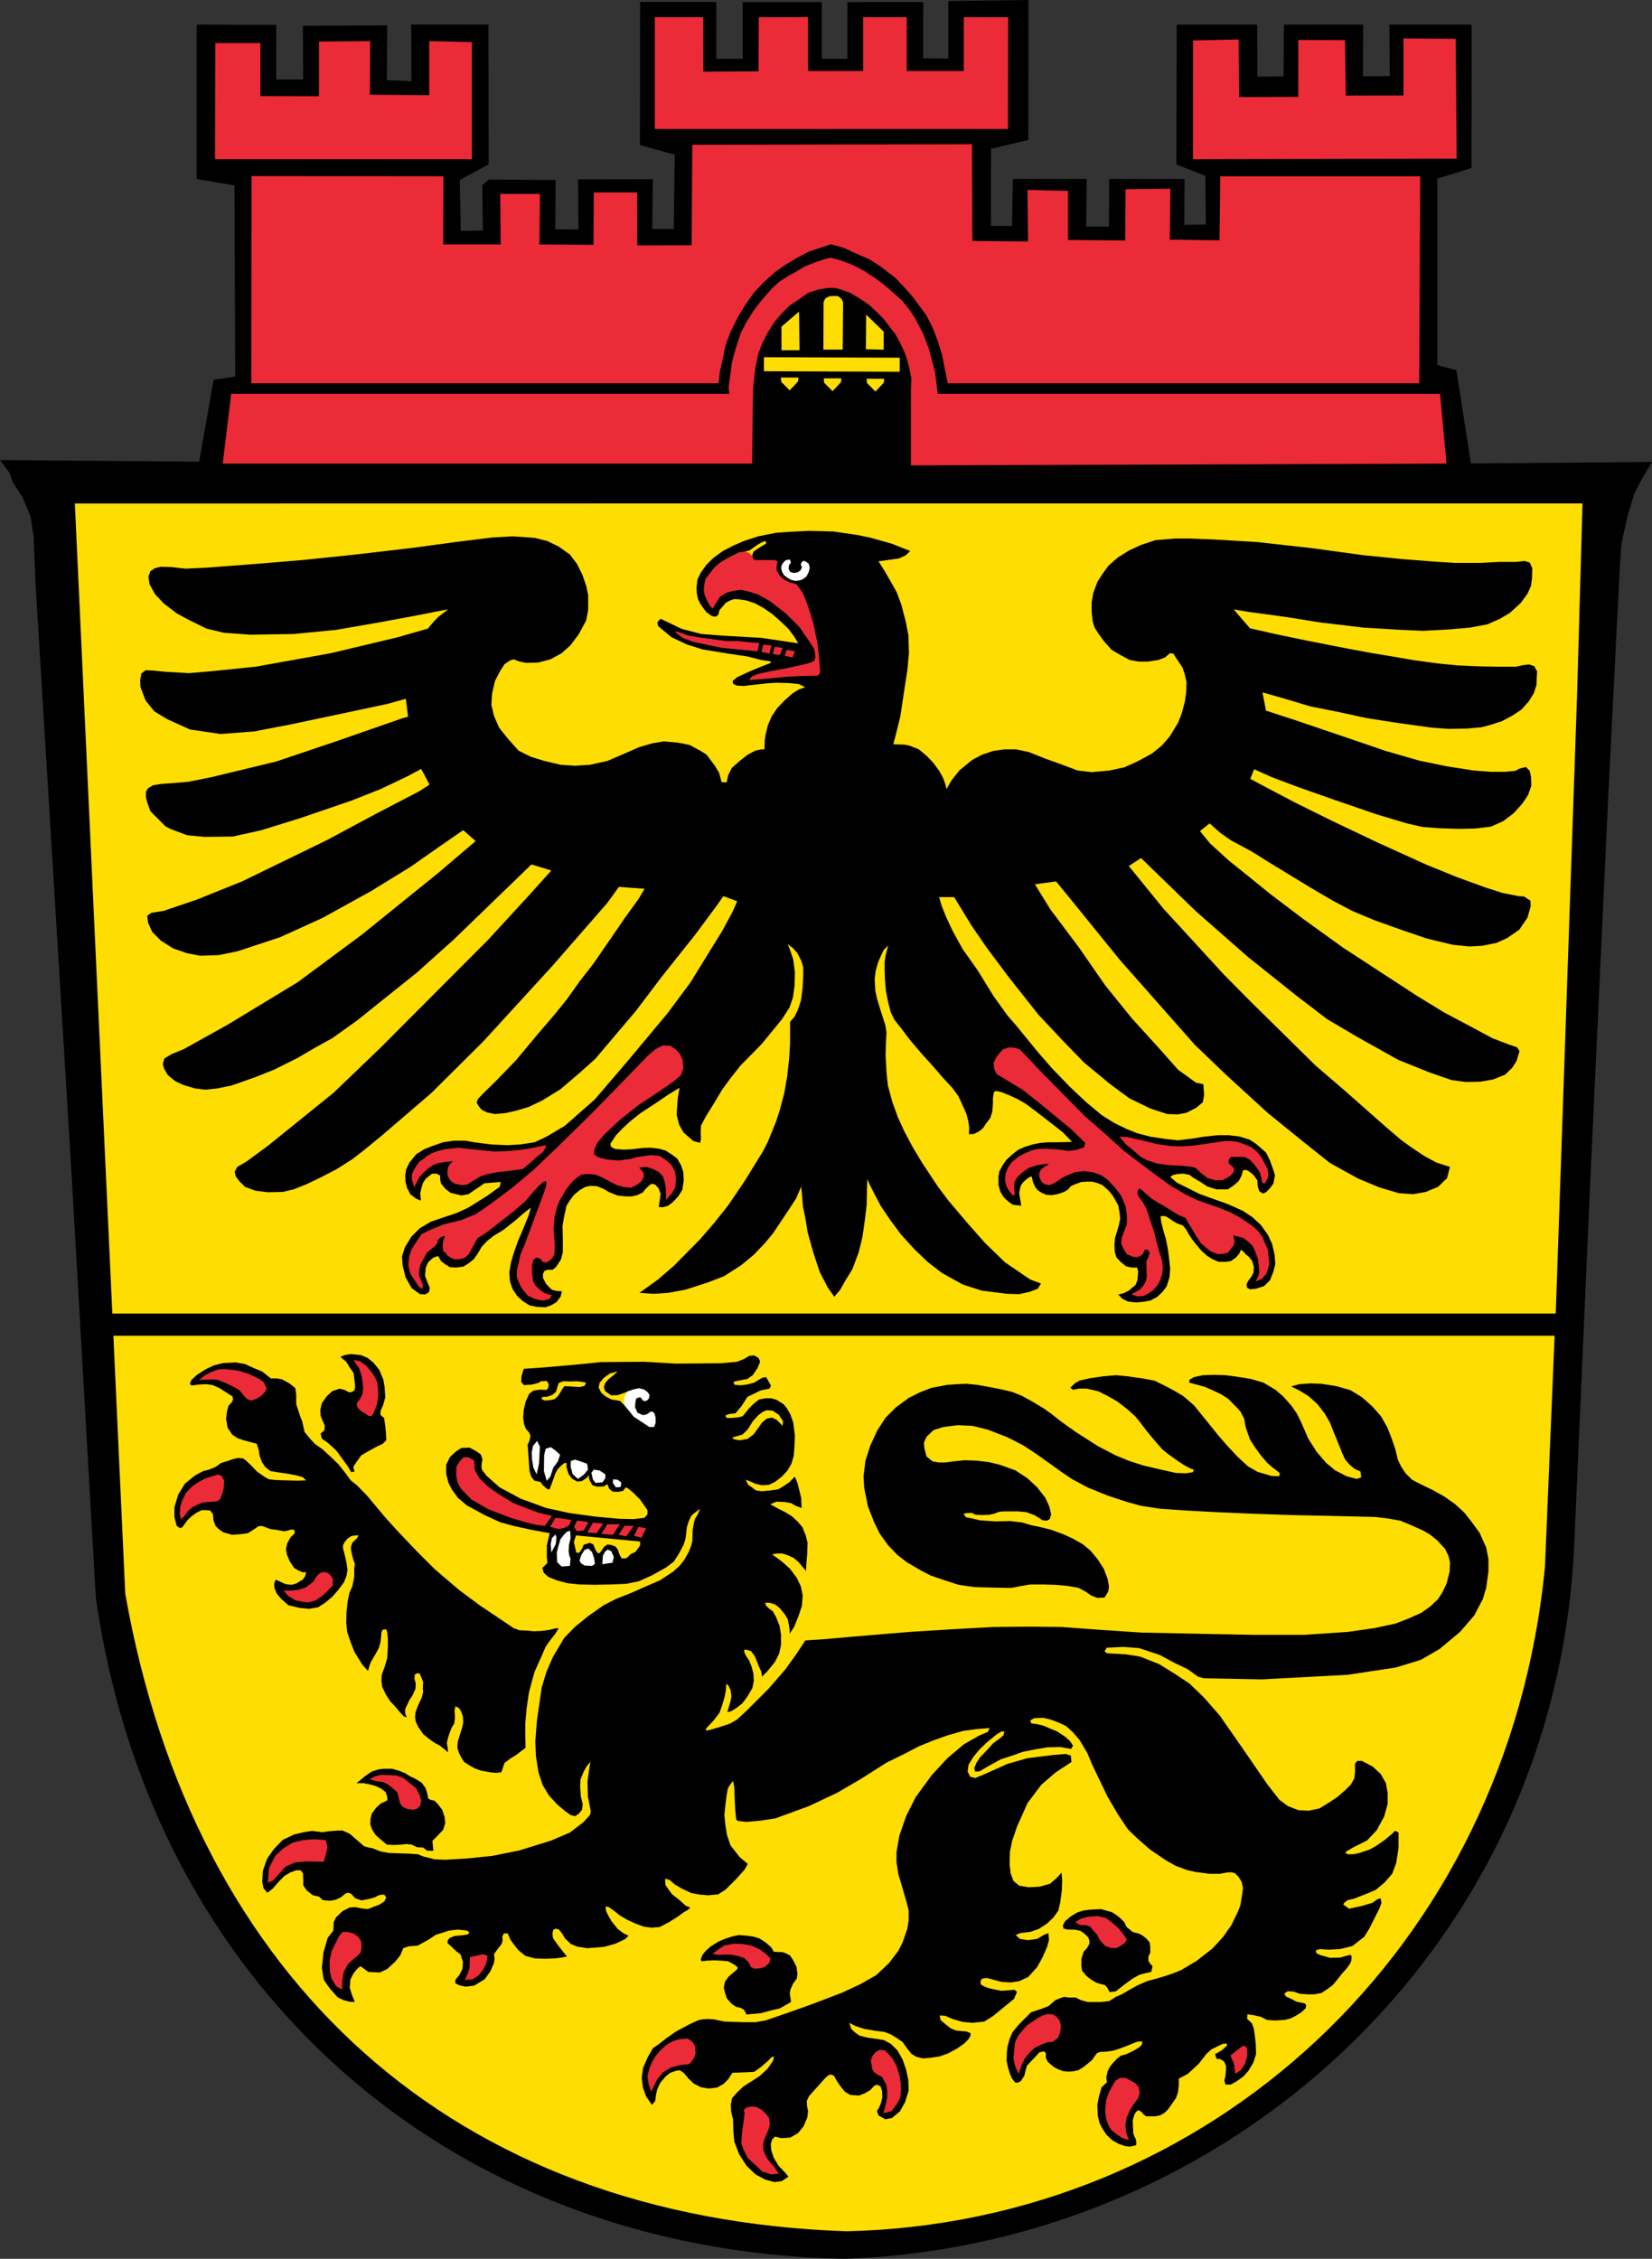 <?xml version="1.0" encoding="UTF-8" standalone="no"?>
<!-- Created with Inkscape (http://www.inkscape.org/) -->
<svg
   xmlns:dc="http://purl.org/dc/elements/1.1/"
   xmlns:cc="http://creativecommons.org/ns#"
   xmlns:rdf="http://www.w3.org/1999/02/22-rdf-syntax-ns#"
   xmlns:svg="http://www.w3.org/2000/svg"
   xmlns="http://www.w3.org/2000/svg"
   xmlns:sodipodi="http://sodipodi.sourceforge.net/DTD/sodipodi-0.dtd"
   xmlns:inkscape="http://www.inkscape.org/namespaces/inkscape"
   id="svg2"
   sodipodi:version="0.32"
   inkscape:version="0.46"
   width="365.261"
   height="499.491"
   xml:space="preserve"
   sodipodi:docname="Wappen_der_Stadt_Düren.svg"
   version="1.0"
   inkscape:output_extension="org.inkscape.output.svg.inkscape"><rect width="100%" height="100%" fill="#333333" stroke="none"/><defs
     id="defs5"><inkscape:perspective
       sodipodi:type="inkscape:persp3d"
       inkscape:vp_x="0 : 526.18109 : 1"
       inkscape:vp_y="0 : 1000 : 0"
       inkscape:vp_z="744.09448 : 526.18109 : 1"
       inkscape:persp3d-origin="372.04724 : 350.78739 : 1"
       id="perspective9" /><clipPath
       clipPathUnits="userSpaceOnUse"
       id="clipPath17"><path
         d="M -9,-9 L 605,-9 L 605,851 L -9,851 L -9,-9 z"
         clip-rule="evenodd"
         id="path19" /></clipPath></defs><sodipodi:namedview
     inkscape:window-height="708"
     inkscape:window-width="1024"
     inkscape:pageshadow="2"
     inkscape:pageopacity="0.0"
     guidetolerance="10.0"
     gridtolerance="10.0"
     objecttolerance="10.0"
     borderopacity="1.0"
     bordercolor="#666666"
     pagecolor="#ffffff"
     id="base"
     showgrid="false"
     inkscape:zoom="1"
     inkscape:cx="182.63037"
     inkscape:cy="249.74574"
     inkscape:window-x="-4"
     inkscape:window-y="-4"
     inkscape:current-layer="g11" /><g
     id="g11"
     inkscape:groupmode="layer"
     inkscape:label="hauptsatzung_01"
     transform="matrix(1.25,0,0,-1.25,-189.417,838.927)"><g
       clip-path="url(#clipPath17)"
       id="g15"><path
         id="path35"
         style="fill:#000000;fill-opacity:1;fill-rule:evenodd;stroke:none"
         d="M 411.709,589.153 L 443.742,589.423 L 441.985,586.449 L 440.633,583.881 L 439.417,579.827 L 438.335,574.961 L 438.065,571.041 L 437.66,563.202 L 436.038,531.033 L 432.794,461.559 L 429.955,397.222 C 426.367,325.454 367.815,273.724 300.77,271.548 C 230.375,272.972 178.168,320.144 168.486,388.534 L 164.033,466.182 L 157.783,568.449 L 157.499,576.119 L 156.931,579.812 L 155.51,583.221 L 153.806,585.777 L 153.238,587.482 L 151.533,589.754 L 186.758,589.47 L 189.315,603.958 L 193.14,604.526 L 193.008,638.331 L 186.318,639.48 L 186.318,666.788 L 200.394,666.738 L 200.394,657.08 L 205.155,657.077 L 205.116,666.579 L 220.031,666.65 L 219.949,656.961 L 224.314,656.784 L 224.268,666.799 L 237.935,666.788 L 237.963,642.045 L 232.864,639.324 L 233.042,630.284 L 236.941,630.373 L 236.853,638.37 L 238.015,639.38 L 249.807,639.292 L 249.76,630.575 L 253.845,630.55 L 253.78,639.413 L 267.007,639.438 L 266.897,630.639 L 270.708,630.639 L 270.885,643.756 L 264.728,645.489 L 264.754,670.794 L 278.242,670.787 L 278.246,660.734 L 282.894,660.734 L 282.894,670.767 L 296.896,670.767 L 296.896,660.734 L 301.431,660.734 L 301.431,670.767 L 314.845,670.787 L 314.838,660.836 L 319.276,660.772 L 319.276,670.964 L 333.457,671.141 L 333.431,646.393 L 326.831,644.819 L 326.809,631.17 L 330.539,631.17 L 330.688,639.48 L 343.754,639.48 L 343.659,631.057 L 347.694,631.057 L 347.726,639.48 L 361.059,639.48 L 361.012,631.348 L 364.831,631.436 L 364.742,640.033 L 359.616,642.045 L 359.669,666.788 L 373.913,666.788 L 373.938,657.599 L 378.568,657.624 L 378.636,666.788 L 392.66,666.788 L 392.606,657.638 L 397.364,657.685 L 397.29,666.788 L 411.843,666.788 L 411.814,641.419 L 405.778,639.534 L 405.778,606.555 L 409.144,605.646 L 411.709,589.153 z" /><path
         id="path37"
         style="fill:#fedd03;fill-opacity:1;fill-rule:evenodd;stroke:none"
         d="M 171.404,438.778 L 297.638,438.778 L 426.716,438.778 L 430.503,548.615 L 431.45,582.087 L 301.427,582.087 L 164.776,582.067 L 171.404,438.778 z" /><path
         id="path39"
         style="fill:#000000;fill-opacity:1;fill-rule:evenodd;stroke:none"
         d="M 292.744,557.328 L 291.947,558.635 L 290.944,559.943 L 289.697,561.133 L 288.166,562.494 L 286.522,563.627 L 285.049,564.421 L 283.518,564.931 L 282.327,565.101 L 281.364,565.158 L 280.57,564.875 L 279.89,564.478 L 279.323,563.797 L 278.813,563.231 L 278.586,562.38 L 278.133,562.04 L 277.452,562.154 L 276.432,562.891 L 275.412,564.308 L 275.015,565.101 L 274.788,566.122 L 274.731,567.255 L 274.901,568.616 L 275.468,569.806 L 276.432,571.167 L 277.679,572.414 L 279.38,573.661 L 281.25,574.625 L 283.064,575.419 L 285.672,576.269 L 288.79,576.892 L 291.171,577.062 L 294.629,577.232 L 298.937,577.119 L 303.245,576.495 L 305.626,575.985 L 309.254,574.965 L 312.542,573.661 L 311.692,572.867 L 310.558,572.357 L 309.027,572.131 L 306.93,571.847 L 308.064,570.033 L 309.141,568.163 L 310.161,566.349 L 310.955,564.194 L 311.748,561.19 L 312.202,558.809 L 312.315,555.635 L 312.032,552.573 L 311.635,550.079 L 311.238,547.415 L 310.785,544.41 L 310.105,541.633 L 309.538,539.478 L 311.465,539.422 L 312.372,539.252 L 314.072,538.572 L 315.49,537.381 L 316.623,536.191 L 317.701,534.717 L 318.324,533.583 L 318.721,532.506 L 318.948,531.542 L 319.855,533.129 L 321.272,534.887 L 323.483,536.701 L 325.183,537.608 L 327.167,538.288 L 329.151,538.572 L 331.306,538.572 L 333.46,538.118 L 336.464,536.928 L 338.845,536.077 L 342.19,534.83 L 344.627,534.547 L 347.745,534.83 L 350.409,535.397 L 352.677,536.417 L 355.285,537.835 L 357.042,539.252 L 358.459,540.896 L 359.876,543.22 L 360.556,544.92 L 361.123,547.075 L 361.35,548.718 L 361.407,550.476 L 361.067,551.95 L 360.67,553.084 L 359.536,554.784 L 359.083,555.521 L 358.459,555.578 L 357.609,554.841 L 356.418,554.387 L 354.604,554.104 L 352.904,554.104 L 351.373,554.387 L 349.673,555.294 L 348.142,556.201 L 346.781,557.732 L 345.761,559.149 L 345.137,560.113 L 344.797,561.303 L 344.627,562.834 L 344.627,564.591 L 344.911,566.235 L 345.648,568.219 L 346.555,569.636 L 347.632,571.11 L 349.276,572.528 L 351.26,573.774 L 353.357,574.738 L 355.908,575.589 L 359.423,575.872 L 361.974,575.872 L 366.282,575.702 L 373.935,575.249 L 383.572,574.171 L 392.699,572.924 L 399.501,572.244 L 405.226,571.791 L 408.855,571.564 L 413.389,571.564 L 416.621,571.734 L 419.682,571.734 L 421.212,571.904 L 422.12,571.62 L 422.573,570.6 L 422.516,568.843 L 422.346,567.506 L 421.723,566.122 L 420.532,564.478 L 418.605,562.721 L 416.791,561.643 L 414.58,560.68 L 411.519,560.113 L 407.607,559.773 L 403.243,559.546 L 399.388,559.716 L 392.755,560.113 L 385.102,561.02 L 379.433,561.927 L 375.805,562.437 L 372.404,562.891 L 369.74,563.344 L 372.631,560 L 377.109,558.979 L 382.551,557.845 L 389.184,556.542 L 393.719,555.691 L 397.8,555.011 L 401.769,554.331 L 405.964,553.764 L 409.421,553.424 L 413.446,553.254 L 416.961,553.197 L 419.625,553.197 L 420.929,553.48 L 422.006,553.594 L 422.913,553.31 L 423.423,552.347 L 423.366,551.439 L 423.31,549.966 L 422.856,548.548 L 421.95,547.075 L 420.646,545.601 L 419.002,544.524 L 417.188,543.56 L 415.26,542.936 L 413.56,542.483 L 410.952,542.256 L 407.777,542.199 L 404.716,542.426 L 398.594,543.277 L 393.152,544.127 L 388.22,545.204 L 383.345,546.168 L 378.413,547.642 L 374.842,548.662 L 375.466,545.431 L 380.681,543.73 L 389.694,540.669 L 396.667,538.288 L 402.562,536.587 L 407.494,535.567 L 412.256,534.83 L 415.317,534.603 L 417.755,534.603 L 419.568,534.774 L 420.305,535.17 L 421.439,535.454 L 422.12,534.774 L 422.346,533.696 L 422.403,532.166 L 421.836,530.522 L 420.816,528.991 L 419.285,527.291 L 417.414,525.874 L 415.26,524.91 L 412.426,524.57 L 409.592,524.513 L 406.02,524.626 L 403.129,524.853 L 400.408,525.477 L 395.079,527.064 L 387.653,529.615 L 381.361,531.826 L 376.542,533.64 L 373.368,535.057 L 372.688,533.356 L 376.089,531.542 L 380.624,529.161 L 387.257,525.874 L 395.249,522.075 L 403.866,518.164 L 409.308,515.953 L 414.296,514.139 L 417.301,513.176 L 420.135,512.609 L 421.099,512.552 L 422.233,511.815 L 422.289,510.851 L 421.723,508.81 L 420.249,506.656 L 418.095,505.182 L 416.224,504.332 L 413.673,503.822 L 411.462,503.709 L 408.571,503.992 L 403.866,505.126 L 399.388,506.656 L 394.626,508.357 L 390.714,510.001 L 387.37,511.758 L 383.402,514.082 L 375.862,518.674 L 372.971,520.488 L 369.287,522.472 L 367.416,523.776 L 365.488,525.477 L 363.788,524.116 L 365.545,521.962 L 368.833,518.958 L 372.291,516.18 L 376.202,513.005 L 382.041,508.584 L 389.127,503.482 L 395.986,499.003 L 402.165,494.979 L 406.984,492.031 L 411.689,489.536 L 415.487,487.496 L 418.435,486.362 L 419.909,485.852 L 420.305,485.172 L 419.795,483.471 L 419.002,482.224 L 417.755,481.033 L 415.657,480.183 L 413.389,479.786 L 410.839,479.729 L 408.288,480.07 L 404.376,481.43 L 398.877,483.641 L 391.678,487.666 L 386.293,490.84 L 380.737,495.092 L 372.291,501.838 L 362.994,510.001 L 353.357,519.354 L 351.203,517.937 L 357.325,510.398 L 368.039,498.72 L 372.744,493.958 L 379.83,486.986 L 384.195,482.677 L 389.014,478.539 L 396.723,471.737 L 399.444,469.413 L 401.428,467.995 L 403.582,466.578 L 405.567,465.501 L 408.004,464.707 L 407.494,462.723 L 405.907,461.193 L 403.752,460.286 L 401.542,459.889 L 398.991,460.059 L 395.533,461.079 L 391.735,462.667 L 386.803,465.388 L 382.381,468.902 L 375.805,474.231 L 368.436,480.977 L 362.881,486.305 L 349.616,501.327 L 340.886,512.098 L 338.335,515.216 L 334.594,514.706 L 337.315,510.284 L 342.416,503.482 L 347.008,496.849 L 351.77,490.954 L 356.362,485.908 L 359.933,481.884 L 363.098,479.604 L 364.381,479.356 L 364.525,477.462 L 364.298,476.158 L 363.164,475.195 L 361.407,474.288 L 359.876,474.004 L 358.005,474.061 L 355.058,475.024 L 351.316,476.838 L 347.858,479.39 L 343.267,483.188 L 339.639,486.929 L 335.217,491.634 L 330.058,498.153 L 326.034,503.538 L 323.426,507.337 L 320.308,512.438 L 317.644,512.438 L 318.097,510.908 L 318.834,509.037 L 320.025,506.486 L 321.839,503.198 L 324.447,499.514 L 327.281,494.922 L 329.718,491.521 L 331.249,489.763 L 334.99,485.172 L 337.655,482.111 L 340.716,478.936 L 343.664,476.158 L 346.385,473.891 L 348.539,472.53 L 350.863,471.397 L 352.734,470.659 L 355.115,470.036 L 357.836,469.639 L 359.933,469.413 L 362.654,469.753 L 364.298,470.036 L 366.906,470.319 L 368.89,470.319 L 370.76,470.093 L 372.574,469.526 L 373.708,468.789 L 375.466,467.258 L 376.146,465.898 L 376.656,464.481 L 377.053,463.233 L 376.769,461.76 L 376.146,460.909 L 375.466,460.229 L 374.955,460.002 L 374.275,460.399 L 373.991,461.306 L 373.935,462.327 L 373.255,463.29 L 372.461,463.914 L 371.951,464.197 L 371.384,464.084 L 371.157,463.177 L 370.647,462.213 L 369.74,461.419 L 368.72,460.739 L 366.679,460.739 L 365.092,461.249 L 363.788,462.1 L 362.541,462.837 L 361.974,463.29 L 360.84,463.517 L 359.82,463.46 L 359.083,463.29 L 358.516,462.95 L 359.706,461.93 L 361.407,461.079 L 363.674,459.946 L 366.339,458.982 L 368.72,458.132 L 371.384,456.941 L 373.084,455.807 L 374.558,454.447 L 375.805,452.69 L 376.542,451.102 L 376.996,449.118 L 377.109,447.531 L 376.769,446.17 L 376.202,444.697 L 375.125,443.62 L 373.708,443.166 L 372.631,443.053 L 372.121,443.336 L 372.008,443.96 L 372.348,444.583 L 372.858,445.264 L 373.255,446 L 373.311,447.021 L 373.028,448.041 L 372.461,448.778 L 371.894,449.231 L 371.554,449.628 L 371.044,450.082 L 370.76,449.402 L 370.137,448.665 L 369.23,448.041 L 368.38,447.928 L 367.076,447.928 L 365.999,448.381 L 365.092,448.948 L 364.014,449.912 L 363.164,450.932 L 362.427,451.839 L 361.804,452.803 L 361.407,453.54 L 360.783,454.334 L 359.706,454.73 L 359.026,455.127 L 358.119,455.751 L 357.552,456.034 L 356.815,455.977 L 356.928,455.014 L 357.325,453.426 L 357.779,451.896 L 358.119,450.082 L 358.346,448.381 L 358.516,446.681 L 358.402,445.207 L 357.892,443.563 L 357.155,442.599 L 356.192,441.692 L 355.001,441.069 L 353.754,440.842 L 352.45,440.728 L 351.033,440.899 L 350.013,441.409 L 349.332,442.146 L 350.296,442.372 L 351.203,442.826 L 352.394,443.846 L 352.734,444.697 L 352.79,445.49 L 352.847,446.17 L 352.677,446.907 L 351.656,446.907 L 350.693,447.134 L 349.729,447.928 L 348.992,448.721 L 348.709,449.742 L 348.652,450.989 L 348.765,452.179 L 349.106,453.256 L 349.446,454.447 L 349.673,455.524 L 349.559,456.658 L 349.332,457.905 L 348.879,458.698 L 348.369,459.606 L 347.745,460.399 L 347.122,460.966 L 346.555,461.476 L 345.761,461.816 L 344.74,462.1 L 343.777,462.1 L 342.813,462.043 L 341.849,461.703 L 340.943,461.306 L 340.489,460.739 L 339.752,460.286 L 338.618,459.889 L 337.598,459.719 L 336.578,459.776 L 335.727,460.172 L 335.104,460.569 L 334.65,461.136 L 334.253,461.986 L 334.14,462.553 L 333.97,463.063 L 333.346,462.723 L 332.609,462.1 L 332.099,461.419 L 331.929,460.739 L 331.816,460.059 L 331.929,459.322 L 332.099,458.415 L 332.156,457.848 L 331.646,457.905 L 330.682,458.018 L 329.888,458.585 L 329.038,459.379 L 328.471,460.342 L 328.131,461.533 L 328.131,462.95 L 328.301,463.914 L 328.868,464.991 L 329.492,465.898 L 330.512,466.862 L 331.589,467.712 L 332.723,468.222 L 334.14,468.675 L 335.5,468.959 L 337.031,469.072 L 338.675,469.072 L 341.169,469.129 L 339.525,470.829 L 337.938,472.077 L 336.124,473.494 L 334.424,474.798 L 332.893,475.932 L 331.476,476.725 L 330.002,477.405 L 328.755,477.916 L 327.791,478.142 L 327.337,477.972 L 327.167,476.895 L 327.167,475.818 L 327.054,474.514 L 326.714,473.38 L 326.09,472.587 L 325.41,471.567 L 324.73,471 L 323.823,470.546 L 322.916,470.489 L 322.972,471.623 L 322.802,472.814 L 322.462,474.117 L 321.782,475.648 L 321.045,477.235 L 319.968,478.709 L 318.381,480.41 L 316.623,482.451 L 314.583,484.718 L 312.542,487.099 L 311.181,488.913 L 309.708,490.784 L 309.084,492.087 L 308.631,493.845 L 308.234,495.829 L 308.064,497.87 L 308.007,499.344 L 308.007,500.988 L 308.177,502.121 L 308.631,503.879 L 307.837,503.085 L 307.383,502.121 L 306.817,500.817 L 306.42,499.344 L 306.25,497.926 L 306.363,495.885 L 306.647,494.525 L 307.27,492.484 L 307.724,491.067 L 308.12,489.82 L 308.347,488.516 L 308.234,486.589 L 308.177,484.435 L 308.347,481.374 L 308.574,479.163 L 309.368,476.215 L 310.331,473.55 L 311.522,470.943 L 312.939,468.279 L 314.639,465.444 L 317.417,461.249 L 319.288,458.755 L 322.746,454.673 L 325.807,451.216 L 329.322,447.815 L 333.743,444.81 L 335.671,444.073 L 335.104,443.166 L 333.63,442.599 L 331.816,442.202 L 329.662,442.259 L 325.183,442.826 L 321.839,443.903 L 318.154,445.944 L 315.66,447.871 L 313.336,450.082 L 310.955,452.69 L 309.141,455.127 L 307.327,457.791 L 306.136,460.059 L 305.399,461.533 L 304.946,462.553 L 304.889,460.852 L 304.832,458.018 L 304.549,455.581 L 304.095,452.349 L 303.415,449.572 L 302.281,446.567 L 301.148,444.753 L 300.127,442.939 L 299.107,441.749 L 297.973,443.336 L 296.556,446.057 L 295.422,449.458 L 294.402,453.086 L 294.005,455.524 L 293.552,457.735 L 293.268,461.249 L 292.361,459.152 L 291.001,457.055 L 288.28,452.973 L 286.863,451.272 L 284.878,449.175 L 282.611,447.304 L 279.606,445.377 L 276.659,444.243 L 272.804,442.996 L 269.743,442.429 L 267.248,442.259 L 264.641,442.429 L 267.872,444.753 L 270.706,447.191 L 275.355,451.896 L 277.849,454.787 L 280.287,457.848 L 283.178,462.1 L 286.466,467.428 L 287.316,469.072 L 288.79,472.7 L 289.47,474.798 L 290.264,477.802 L 290.774,480.75 L 291.114,483.811 L 291.284,486.645 L 291.284,489.933 L 291.284,490.387 L 292.078,491.294 L 292.701,492.598 L 293.212,494.185 L 293.495,496.339 L 293.608,498.606 L 293.608,500.024 L 293.268,501.158 L 292.588,502.518 L 291.851,503.368 L 290.887,504.105 L 291.341,502.915 L 291.851,501.384 L 292.134,499.173 L 292.078,496.793 L 291.794,494.695 L 291.171,492.881 L 289.81,490.784 L 286.239,486.419 L 282.497,482.62 L 280.627,480.24 L 279.266,478.369 L 277.849,475.988 L 276.432,473.721 L 275.525,472.02 L 275.468,470.659 L 275.525,469.639 L 275.355,468.959 L 274.164,469.299 L 272.464,470.773 L 271.67,472.134 L 271.217,473.947 L 271.33,475.762 L 271.443,477.009 L 271.727,478.709 L 269.686,477.462 L 267.532,475.988 L 264.754,474.174 L 263.054,472.814 L 261.58,471.453 L 260.502,470.319 L 259.822,469.299 L 259.482,468.789 L 259.652,468.222 L 260.333,467.882 L 261.75,467.768 L 263.224,467.825 L 265.094,468.052 L 266.512,468.109 L 268.099,467.938 L 269.289,467.598 L 270.253,466.975 L 271.33,466.181 L 272.01,464.991 L 272.407,463.744 L 272.464,462.27 L 272.237,460.683 L 271.5,459.492 L 270.593,458.528 L 269.743,457.848 L 268.722,457.565 L 268.042,457.622 L 268.212,458.698 L 268.382,459.946 L 268.042,460.909 L 267.475,461.533 L 266.852,461.76 L 266.285,461.363 L 265.661,460.739 L 265.208,460.172 L 264.244,459.719 L 263.281,459.492 L 262.203,459.492 L 260.729,459.662 L 259.312,460.229 L 258.235,460.852 L 257.101,461.306 L 256.024,461.363 L 255.117,461.193 L 254.097,460.626 L 253.077,459.776 L 252.34,458.812 L 251.716,457.791 L 251.546,456.941 L 251.262,455.637 L 251.036,454.22 L 251.092,452.009 L 251.092,449.628 L 250.752,448.325 L 249.902,447.021 L 249.279,446.511 L 248.371,446.511 L 247.805,446.284 L 247.578,445.774 L 247.578,445.094 L 248.088,444.073 L 248.712,443.393 L 249.222,442.939 L 250.016,442.769 L 250.923,442.712 L 250.696,441.749 L 249.959,440.785 L 249.108,440.275 L 248.031,439.878 L 246.558,439.935 L 245.197,440.218 L 243.95,441.012 L 242.986,441.919 L 242.192,443.109 L 241.739,444.413 L 241.626,446.057 L 241.909,447.815 L 242.476,449.685 L 243.156,451.612 L 244.007,453.597 L 244.63,455.127 L 245.083,456.261 L 245.424,457.508 L 244.12,456.488 L 242.759,455.297 L 240.549,453.54 L 238.848,452.519 L 237.714,451.612 L 236.75,450.592 L 236.013,449.345 L 235.333,448.381 L 234.483,447.701 L 233.519,447.077 L 232.216,446.907 L 231.138,446.964 L 230.288,447.474 L 229.551,448.041 L 229.041,448.948 L 228.191,448.665 L 227.284,447.871 L 226.83,446.851 L 226.717,445.433 L 227.17,444.243 L 227.567,443.279 L 227.397,442.542 L 226.773,442.146 L 225.81,442.202 L 224.336,443.279 L 223.259,445.207 L 222.749,447.304 L 222.635,448.891 L 223.145,450.479 L 224.279,452.349 L 225.81,453.88 L 227.737,455.014 L 229.891,455.751 L 232.272,456.544 L 234.37,457.508 L 237.714,459.606 L 239.925,461.193 L 240.095,462.043 L 237.204,461.816 L 236.41,461.249 L 235.39,460.569 L 234.426,459.889 L 233.179,459.662 L 231.252,460.116 L 230.288,460.852 L 229.551,461.76 L 229.381,462.497 L 229.381,463.177 L 228.758,463.517 L 227.964,463.517 L 227.454,463.12 L 226.83,462.61 L 226.32,461.816 L 226.037,460.796 L 225.867,460.059 L 225.98,458.755 L 225.13,459.095 L 224.109,459.889 L 223.542,460.966 L 223.259,462.043 L 223.202,463.233 L 223.372,464.254 L 223.996,465.558 L 225.186,466.975 L 226.547,467.825 L 227.964,468.392 L 229.891,469.072 L 231.819,469.356 L 233.859,469.356 L 235.39,469.072 L 238.508,468.675 L 241.286,468.562 L 243.496,468.675 L 246.104,469.072 L 248.258,470.093 L 251.489,472.02 L 256.761,476.668 L 262.77,483.698 L 269.63,491.918 L 273.711,497.416 L 276.148,501.384 L 279.266,506.43 L 281.137,509.888 L 281.931,511.701 L 279.493,512.609 L 278.246,510.851 L 274.561,505.863 L 268.609,498.38 L 264.017,492.314 L 259.312,486.759 L 256.818,483.811 L 254.154,481.43 L 250.639,478.426 L 247.408,476.442 L 245.027,475.308 L 242.929,474.684 L 240.945,474.231 L 239.075,474.061 L 237.714,474.344 L 236.75,474.798 L 236.184,475.478 L 235.843,476.102 L 236.07,476.725 L 236.977,477.689 L 239.188,479.843 L 242.759,483.528 L 246.728,488.289 L 249.789,491.861 L 251.886,494.469 L 253.927,497.36 L 256.478,500.647 L 259.766,505.409 L 261.976,508.64 L 264.471,512.098 L 265.548,513.912 L 261.013,514.252 L 258.915,511.361 L 249.222,500.251 L 237.091,486.986 L 227.794,477.745 L 219.007,470.206 L 216.173,467.882 L 213.849,466.068 L 211.071,464.31 L 208.237,462.837 L 205.742,461.646 L 203.475,460.739 L 201.547,460.286 L 198.883,460.229 L 196.672,460.513 L 194.858,461.193 L 193.838,462.213 L 193.214,463.063 L 193.044,463.857 L 193.498,464.707 L 195.142,465.671 L 198.996,468.505 L 203.702,472.304 L 210.504,477.802 L 218.724,485.682 L 237.884,504.899 L 244.97,512.609 L 249.052,517.143 L 245.537,518.221 L 231.762,504.899 L 225.243,499.06 L 219.574,494.525 L 215.833,491.521 L 214.699,490.614 L 210.334,487.496 L 207.16,485.738 L 204.155,483.981 L 200.073,481.94 L 196.672,480.58 L 192.477,479.106 L 189.983,478.596 L 187.886,478.369 L 186.015,478.596 L 183.917,479.219 L 182.5,479.9 L 181.196,480.977 L 180.573,482.054 L 180.346,482.847 L 180.573,483.868 L 181.877,484.661 L 184.088,485.569 L 191.911,489.933 L 204.155,497.36 L 215.549,505.806 L 229.155,516.803 L 235.673,522.359 L 233.463,524.286 L 229.041,521.225 L 224.109,517.767 L 217.193,513.516 L 208.577,508.754 L 201.094,505.352 L 193.554,502.858 L 190.21,502.178 L 186.922,502.065 L 184.598,502.518 L 182.16,503.368 L 180.006,504.729 L 178.476,506.26 L 177.738,507.847 L 177.568,509.151 L 178.305,509.661 L 180.459,510.001 L 186.468,512.042 L 194.348,515.216 L 209.37,522.529 L 217.93,527.12 L 225.753,531.202 L 227.51,532.336 L 226.037,535.114 L 223.599,533.81 L 218.837,531.542 L 213.679,529.501 L 204.722,526.44 L 197.806,524.286 L 192.704,523.152 L 187.716,523.096 L 184.655,523.379 L 181.65,524.513 L 180.8,524.966 L 178.135,527.631 L 177.568,529.218 L 177.342,530.125 L 177.342,531.089 L 177.738,531.712 L 178.589,532.223 L 180.006,532.449 L 182.217,532.619 L 184.881,532.846 L 188.849,533.64 L 200.357,536.417 L 210.957,539.989 L 222.522,544.014 L 223.712,544.354 L 223.315,547.528 L 220.084,546.621 L 212.885,545.091 L 202.965,542.993 L 196.502,541.746 L 190.55,541.293 L 185.165,542.086 L 181.14,543.9 L 178.816,545.317 L 177.398,547.075 L 177.228,547.358 L 176.378,549.626 L 176.321,550.816 L 176.548,552.006 L 177.285,552.573 L 178.646,552.517 L 180.913,552.29 L 184.995,552.063 L 188.963,552.403 L 196.729,553.197 L 209.994,555.578 L 221.898,558.412 L 227.227,559.943 L 228.304,561.246 L 229.098,562.04 L 230.798,563.344 L 228.984,563.004 L 225.243,562.267 L 218.837,561.076 L 211.014,559.716 L 203.418,558.979 L 195.765,558.866 L 191.117,559.206 L 188.056,559.943 L 185.165,561.36 L 182.84,562.607 L 180.459,564.421 L 178.929,566.065 L 177.965,567.822 L 177.795,569.183 L 178.135,570.09 L 178.872,570.6 L 179.949,570.884 L 181.82,570.827 L 184.371,570.543 L 187.999,570.713 L 196.219,571.337 L 205.119,572.074 L 213.849,572.981 L 224.563,574.228 L 231.649,575.192 L 238.451,576.042 L 242.192,576.269 L 246.161,575.985 L 248.371,575.419 L 250.356,574.455 L 252.34,573.038 L 253.587,571.394 L 254.55,569.466 L 255.231,567.482 L 255.571,565.838 L 255.571,563.231 L 255.231,561.417 L 253.927,558.979 L 252.453,556.995 L 250.866,555.578 L 248.882,554.501 L 246.728,553.934 L 244.573,553.877 L 243.27,554.161 L 242.419,554.501 L 241.796,554.331 L 240.774,553.649 L 239.982,552.403 L 239.075,550.646 L 238.565,548.378 L 238.451,546.451 L 238.905,544.524 L 239.812,542.426 L 241.342,540.499 L 243.27,538.345 L 245.424,537.268 L 247.805,536.531 L 250.696,535.85 L 253.247,535.68 L 255.911,535.85 L 258.972,536.531 L 261.75,537.721 L 264.584,538.968 L 266.908,539.649 L 268.949,539.989 L 271.443,539.762 L 273.484,539.365 L 275.298,538.402 L 276.488,537.664 L 277.906,535.794 L 278.7,534.49 L 279.04,533.299 L 279.153,532.789 L 280.06,532.732 L 280.343,534.037 L 280.967,535.284 L 282.441,536.587 L 283.745,537.608 L 285.105,538.345 L 286.182,538.572 L 286.749,538.572 L 286.806,540.215 L 286.976,541.293 L 287.373,542.88 L 288.053,544.467 L 289.017,545.884 L 290.377,547.302 L 291.738,548.492 L 292.815,549.172 L 293.949,549.569 L 292.815,550.136 L 291.001,550.306 L 288.903,550.363 L 287.146,550.249 L 285.105,550.023 L 283.121,549.796 L 281.874,549.852 L 281.194,550.192 L 281.137,550.703 L 281.987,551.383 L 284.085,552.347 L 286.125,553.197 L 287.883,553.877 L 287.821,554.145 L 286.182,554.387 L 283.745,555.011 L 280.287,555.521 L 275.808,556.258 L 273.087,557.109 L 270.31,558.412 L 267.929,560.396 L 267.815,561.076 L 268.375,561.681 L 272.124,559.886 L 275.593,558.992 L 279.323,558.696 L 286.239,558.299 L 292.744,557.328 z" /><path
         id="path41"
         style="fill:#eb2b37;fill-opacity:1;fill-rule:evenodd;stroke:none"
         d="M 277.566,563.457 L 277.169,563.911 L 276.545,564.988 L 276.148,565.952 L 276.035,566.745 L 276.092,567.709 L 276.375,568.786 L 277.169,569.806 L 277.906,570.77 L 278.813,571.564 L 280.117,572.357 L 281.194,572.924 L 282.271,573.434 L 283.461,573.604 L 284.028,573.378 L 284.482,573.038 L 284.685,572.546 L 284.935,572.074 L 288.62,572.074 L 289.073,571.791 L 288.903,571.053 L 288.903,570.203 L 289.527,569.24 L 290.32,568.559 L 291.228,568.106 L 292.361,567.822 L 292.985,567.029 L 293.552,566.178 L 294.062,564.988 L 294.855,562.664 L 295.422,560.793 L 295.762,559.036 L 296.103,557.562 L 296.386,555.068 L 296.613,552.403 L 296.499,551.95 L 296.159,551.61 L 293.268,551.553 L 290.944,551.439 L 289.187,551.269 L 284.028,550.816 L 284.538,551.496 L 285.558,551.893 L 287.769,552.403 L 290.604,552.913 L 292.928,553.424 L 294.402,553.764 L 295.479,554.161 L 295.762,554.784 L 295.706,555.521 L 295.536,556.371 L 294.685,557.675 L 292.928,560.226 L 290.49,562.664 L 287.769,564.761 L 285.672,565.952 L 284.085,566.462 L 282.668,566.802 L 281.307,566.632 L 280.06,566.292 L 278.87,565.555 L 278.303,564.648 L 277.566,563.457 z" /><path
         id="path43"
         style="fill:#eb2b37;fill-opacity:1;fill-rule:evenodd;stroke:none"
         d="M 270.877,559.376 L 272.294,558.299 L 274.278,557.562 L 276.715,557.052 L 279.209,556.542 L 285.502,555.918 L 285.842,557.392 L 284.198,557.505 L 282.044,557.732 L 280.003,557.732 L 277.906,558.015 L 275.752,558.299 L 273.314,558.696 L 271.387,559.376 L 270.877,559.376 z" /><path
         id="path45"
         style="fill:#eb2b37;fill-opacity:1;fill-rule:evenodd;stroke:none"
         d="M 286.239,555.805 L 286.522,557.109 L 287.996,556.938 L 287.656,555.521 L 286.239,555.805 z" /><path
         id="path47"
         style="fill:#eb2b37;fill-opacity:1;fill-rule:evenodd;stroke:none"
         d="M 289.47,555.238 L 289.98,556.542 L 288.563,556.712 L 288.223,555.464 L 289.47,555.238 z" /><path
         id="path49"
         style="fill:#eb2b37;fill-opacity:1;fill-rule:evenodd;stroke:none"
         d="M 292.134,555.918 L 291.738,554.841 L 290.32,555.124 L 290.717,556.201 L 292.134,555.918 z" /><path
         id="path51"
         style="fill:#fedd03;fill-opacity:1;fill-rule:evenodd;stroke:none"
         d="M 284.561,572.814 L 284.831,573.579 L 285.528,574.059 L 286.597,574.718 L 287.06,574.988 L 287.005,575.36 L 286.604,575.366 L 285.582,574.814 L 284.802,574.271 L 284.131,573.777 L 283.354,573.565 L 284.06,573.318 L 284.561,572.814 z" /><path
         id="path53"
         style="fill:#ffffff;fill-opacity:1;fill-rule:evenodd;stroke:none"
         d="M 291.284,572.131 L 291.433,571.592 L 291.09,571.163 L 291.019,570.527 L 291.302,569.962 L 291.938,569.785 L 292.609,569.891 L 293.103,570.209 L 293.386,570.774 L 293.174,571.269 L 293.315,571.657 L 293.668,571.94 L 294.128,571.763 L 294.587,571.41 L 294.764,570.703 L 294.587,569.962 L 294.198,569.185 L 293.668,568.761 L 293.139,568.513 L 292.255,568.372 L 291.408,568.584 L 290.807,568.937 L 290.207,569.396 L 289.889,569.927 L 289.712,570.597 L 289.783,571.128 L 290.065,571.587 L 290.383,571.94 L 290.772,572.116 L 291.284,572.131 z" /><path
         id="path55"
         style="fill:#eb2b37;fill-opacity:1;fill-rule:evenodd;stroke:none"
         d="M 327.791,481.147 L 332.326,478.426 L 335.33,476.045 L 340.999,471.397 L 343.494,468.959 L 343.267,468.165 L 341.906,467.712 L 340.546,467.542 L 338.902,467.768 L 336.634,467.938 L 334.99,467.882 L 333.913,467.598 L 332.893,467.145 L 331.759,466.578 L 330.455,465.501 L 329.832,464.594 L 329.378,463.46 L 329.322,462.156 L 329.605,461.193 L 329.945,460.569 L 330.739,459.606 L 331.022,459.946 L 330.909,461.022 L 330.966,461.986 L 331.419,462.837 L 332.383,463.744 L 333.517,464.537 L 334.934,464.991 L 336.578,465.274 L 337.088,465.161 L 336.237,464.707 L 335.614,464.197 L 335.33,463.517 L 335.387,462.893 L 335.784,462.043 L 336.294,461.646 L 337.201,461.476 L 338.335,462.043 L 339.242,462.667 L 340.206,463.177 L 341.736,463.8 L 343.324,463.97 L 344.911,463.744 L 346.328,463.233 L 347.519,462.383 L 348.879,460.909 L 349.843,459.606 L 350.636,457.735 L 350.863,456.147 L 350.863,454.617 L 350.353,453.256 L 349.956,452.179 L 349.843,451.159 L 350.296,450.139 L 350.92,449.231 L 352.053,448.778 L 352.904,448.778 L 353.697,449.288 L 353.981,450.025 L 354.491,450.082 L 354.888,449.628 L 354.661,448.721 L 354.321,448.098 L 354.321,446.851 L 354.377,445.433 L 354.264,444.583 L 353.867,443.846 L 353.187,443.053 L 352.564,442.656 L 351.656,442.202 L 352.677,441.806 L 353.754,441.862 L 354.661,442.316 L 355.455,442.882 L 356.248,443.733 L 356.702,444.583 L 357.099,445.717 L 357.212,446.851 L 357.099,448.098 L 356.589,449.685 L 356.135,451.329 L 355.681,453.256 L 355.115,454.844 L 354.661,456.261 L 354.264,457.395 L 353.641,458.528 L 352.96,459.435 L 352.734,459.946 L 352.734,460.399 L 353.017,460.909 L 353.584,460.569 L 354.321,459.889 L 355.171,459.152 L 356.418,458.358 L 357.439,457.791 L 358.516,457.111 L 359.99,456.204 L 361.237,455.694 L 361.69,454.844 L 362.541,453.483 L 363.164,452.406 L 363.958,451.216 L 364.865,450.422 L 365.715,449.742 L 366.962,449.288 L 368.039,449.345 L 368.776,449.572 L 369.23,450.195 L 369.683,450.762 L 369.91,451.443 L 369.683,452.576 L 370.25,452.463 L 371.384,452.179 L 372.234,451.556 L 373.084,450.762 L 373.595,449.685 L 374.048,448.381 L 374.218,447.077 L 374.275,446.057 L 374.105,445.433 L 373.651,444.413 L 374.728,444.923 L 375.466,445.717 L 375.862,446.737 L 376.032,447.758 L 375.919,448.778 L 375.805,450.025 L 375.296,451.216 L 374.842,452.293 L 374.105,453.313 L 373.255,454.107 L 372.008,455.014 L 370.59,455.921 L 368.946,456.771 L 367.246,457.451 L 365.148,458.188 L 363.334,458.812 L 361.35,459.776 L 358.799,461.249 L 356.475,462.893 L 354.151,464.651 L 350.409,467.485 L 346.895,470.659 L 343.38,473.721 L 335.784,481.43 L 332.779,484.605 L 331.873,485.512 L 331.022,485.795 L 330.002,485.852 L 328.981,485.512 L 328.358,484.888 L 327.734,484.038 L 327.281,483.131 L 327.394,482.111 L 327.791,481.147 z" /><path
         id="path57"
         style="fill:#eb2b37;fill-opacity:1;fill-rule:evenodd;stroke:none"
         d="M 375.125,461.703 L 375.466,462.156 L 375.832,462.859 L 375.868,463.636 L 375.691,464.484 L 375.232,465.296 L 374.772,466.215 L 374.207,467.027 L 373.536,467.663 L 372.83,468.228 L 371.805,468.652 L 370.357,469.147 L 369.297,469.288 L 368.132,469.288 L 366.683,469.076 L 364.882,468.793 L 362.55,468.476 L 360.572,468.334 L 358.559,468.405 L 355.945,468.793 L 354.355,469.217 L 352.024,469.747 L 350.893,469.995 L 349.516,470.065 L 350.787,468.617 L 352.094,467.557 L 353.296,466.497 L 354.497,465.861 L 356.262,465.296 L 358.417,465.014 L 360.678,464.908 L 362.268,464.731 L 363.045,464.519 L 364.034,463.565 L 365.2,462.718 L 366.542,462.329 L 367.743,462.364 L 368.873,462.93 L 369.651,463.636 L 369.862,464.307 L 369.509,464.802 L 368.873,465.332 L 368.873,466.003 L 369.297,466.497 L 371.699,466.462 L 372.582,466.003 L 373.395,465.155 L 374.349,463.813 L 374.631,462.859 L 374.737,462.082 L 375.125,461.703 z" /><path
         id="path59"
         style="fill:#eb2b37;fill-opacity:1;fill-rule:evenodd;stroke:none"
         d="M 230.458,449.458 L 230.458,449.231 L 231.138,448.721 L 231.819,448.381 L 232.839,448.381 L 233.689,448.608 L 234.426,449.231 L 234.88,450.082 L 235.39,450.989 L 235.957,452.066 L 236.58,452.463 L 237.714,453.2 L 242.363,456.828 L 244.517,458.698 L 246.047,460.513 L 247.011,461.533 L 247.691,462.1 L 248.088,462.213 L 248.201,461.873 L 248.145,461.363 L 247.748,460.172 L 244.347,450.989 L 243.553,449.118 L 243.27,447.644 L 242.986,446.624 L 242.929,445.264 L 243.326,444.243 L 243.723,443.393 L 244.29,442.656 L 244.913,441.919 L 245.877,441.465 L 246.784,441.182 L 247.691,441.069 L 248.712,441.352 L 249.165,442.032 L 248.485,442.146 L 247.691,442.486 L 246.954,443.053 L 246.274,443.676 L 245.821,444.527 L 245.65,445.887 L 245.65,447.361 L 245.877,448.268 L 246.387,448.665 L 247.068,448.495 L 247.578,447.871 L 248.258,447.815 L 248.995,448.325 L 249.562,449.118 L 249.675,450.422 L 249.619,451.669 L 249.448,453.71 L 249.619,455.751 L 250.072,457.678 L 250.526,458.755 L 251.716,460.796 L 252.906,462.27 L 254.324,463.347 L 255.627,463.46 L 256.875,463.347 L 258.178,462.78 L 259.426,462.1 L 260.673,461.476 L 261.976,461.136 L 263.054,461.022 L 264.017,461.419 L 264.981,462.156 L 265.435,463.007 L 265.321,463.744 L 264.584,464.594 L 265.945,464.707 L 267.078,464.31 L 267.985,463.857 L 268.779,463.063 L 269.119,462.043 L 269.289,460.966 L 269.346,459.776 L 269.289,458.868 L 270.423,460.059 L 270.99,461.193 L 271.103,462.78 L 270.877,464.027 L 270.253,465.104 L 269.346,465.898 L 268.269,466.635 L 266.682,466.805 L 265.491,466.635 L 264.244,466.465 L 263.054,466.125 L 260.956,465.841 L 258.915,466.011 L 257.555,466.351 L 256.648,466.862 L 256.648,467.712 L 257.101,468.846 L 258.405,470.433 L 261.126,472.984 L 264.471,475.648 L 268.326,478.199 L 270.706,479.843 L 271.954,480.92 L 272.407,482.111 L 272.294,483.584 L 271.84,484.661 L 271.103,485.455 L 270.139,486.135 L 268.779,486.192 L 267.532,485.569 L 266.171,484.435 L 261.069,479.163 L 256.081,474.061 L 249.959,468.052 L 246.047,464.31 L 242.136,461.022 L 238.281,458.132 L 235.73,456.374 L 233.122,455.297 L 231.422,454.9 L 229.891,454.504 L 227.567,453.54 L 226.093,452.803 L 225.13,451.386 L 224.336,450.139 L 223.882,448.778 L 223.769,447.248 L 224.109,445.83 L 224.846,444.697 L 225.583,443.563 L 226.263,443.109 L 226.32,443.846 L 225.98,444.753 L 225.64,445.547 L 225.696,446.454 L 225.923,447.531 L 226.547,448.608 L 227.113,449.628 L 227.907,450.252 L 228.531,450.762 L 228.871,451.159 L 228.984,451.839 L 229.438,452.236 L 230.231,452.519 L 229.891,451.443 L 229.834,450.536 L 229.948,449.742 L 230.458,449.458 z" /><path
         id="path61"
         style="fill:#eb2b37;fill-opacity:1;fill-rule:evenodd;stroke:none"
         d="M 247.521,468.449 L 248.201,468.505 L 247.676,467.451 L 246.44,466.462 L 245.168,465.296 L 244.003,464.343 L 241.459,463.99 L 239.642,463.8 L 237.828,463.46 L 236.58,463.063 L 235.333,462.327 L 234.143,461.589 L 233.236,461.476 L 232.102,461.703 L 231.309,462.156 L 230.912,462.78 L 230.685,463.29 L 230.685,463.857 L 230.798,464.707 L 231.252,465.331 L 231.649,465.728 L 230.175,465.558 L 229.098,465.388 L 228.134,465.047 L 227.227,464.424 L 226.376,463.63 L 225.696,462.893 L 225.243,461.986 L 224.959,461.476 L 224.903,460.966 L 224.619,461.646 L 224.393,462.497 L 224.393,463.404 L 224.733,464.14 L 225.243,464.991 L 225.753,465.671 L 226.376,466.068 L 227.113,466.692 L 228.077,467.202 L 229.041,467.542 L 230.118,467.825 L 231.138,467.938 L 232.555,468.109 L 233.973,467.938 L 235.617,467.768 L 237.317,467.598 L 239.075,467.428 L 240.719,467.485 L 242.363,467.598 L 244.29,467.825 L 245.991,468.109 L 247.521,468.449 z" /><path
         id="path63"
         style="fill:#eb2b37;fill-opacity:1;fill-rule:evenodd;stroke:none"
         d="M 190.931,589.127 L 192.429,601.468 L 280.531,601.468 L 280.412,602.647 L 280.749,605.112 L 280.979,606.914 L 281.338,608.34 L 281.894,610.205 L 282.582,612.28 L 283.531,614.112 L 284.841,616.207 L 285.981,617.697 L 287.085,618.996 L 288.189,620.23 L 289.423,621.333 L 290.917,622.308 L 292.475,623.152 L 293.839,623.996 L 295.935,624.823 L 297.52,625.337 L 298.473,625.554 L 300.138,625.1 L 301.761,624.515 L 303.06,623.931 L 304.488,623.152 L 306.372,621.918 L 307.865,620.814 L 309.358,619.515 L 311.177,617.892 L 312.346,616.398 L 313.32,614.97 L 314.099,613.476 L 314.878,611.982 L 315.398,610.554 L 315.852,609.385 L 316.112,608.346 L 316.567,606.658 L 316.93,605.307 L 317.162,603.433 L 317.411,601.468 L 320.008,601.468 L 406.257,601.468 L 407.392,589.127 L 312.657,588.813 L 312.657,602.145 L 312.751,604.13 L 312.373,606.021 L 311.901,607.818 L 311.428,609.047 L 310.671,610.654 L 309.82,612.167 L 308.969,613.207 L 307.929,614.625 L 306.606,615.949 L 305.187,617.273 L 303.485,618.407 L 301.878,619.353 L 300.271,619.92 L 299.231,620.204 L 297.907,620.204 L 296.3,619.92 L 294.503,619.353 L 293.18,618.407 L 291.194,617.084 L 289.87,615.76 L 288.641,614.342 L 287.412,612.451 L 286.372,610.465 L 285.615,608.385 L 285.143,606.021 L 284.764,602.712 L 284.67,598.741 L 284.575,589.128 L 190.931,589.127 z" /><path
         id="path65"
         style="fill:#eb2b37;fill-opacity:1;fill-rule:evenodd;stroke:none"
         d="M 195.98,603.344 L 278.63,603.344 L 278.857,605.326 L 279.312,607.371 L 279.88,610.097 L 280.813,612.572 L 282.188,615.298 L 283.407,617.289 L 284.927,619.416 L 286.548,621.139 L 288.675,623.064 L 290.601,624.381 L 292.627,625.597 L 294.552,626.61 L 296.68,627.319 L 298.503,627.927 L 300.732,627.319 L 303.367,626.103 L 305.292,625.293 L 307.318,623.976 L 309.952,621.949 L 311.472,620.328 L 312.992,618.606 L 315.322,615.465 L 316.437,613.337 L 317.45,610.703 L 318.159,608.372 L 318.666,605.84 L 319.172,603.344 L 402.572,603.344 L 402.747,639.947 L 367.375,639.947 L 367.24,628.62 L 358.455,628.755 L 358.543,637.762 L 350.624,637.667 L 350.562,628.6 L 340.458,628.689 L 340.458,637.374 L 333.279,637.552 L 333.368,628.423 L 323.53,628.512 L 323.466,645.624 L 273.988,645.528 L 273.867,627.76 L 264.256,627.728 L 264.224,637.094 L 256.56,637.101 L 256.521,627.835 L 246.946,627.891 L 247.045,636.843 L 240.018,636.843 L 240.093,627.891 L 229.94,627.891 L 229.957,639.959 L 196.027,639.994 L 195.98,603.344 z" /><path
         id="path67"
         style="fill:#eb2b37;fill-opacity:1;fill-rule:evenodd;stroke:none"
         d="M 189.569,642.983 L 234.992,642.983 L 234.992,663.697 L 227.458,663.874 L 227.458,654.302 L 216.954,654.391 L 217,663.874 L 207.96,663.785 L 207.96,654.125 L 197.588,654.146 L 197.591,663.519 L 189.614,663.519 L 189.569,642.983 z" /><path
         id="path69"
         style="fill:#eb2b37;fill-opacity:1;fill-rule:evenodd;stroke:none"
         d="M 267.362,648.319 L 329.823,648.319 L 329.855,668.103 L 322.009,668.103 L 322.009,658.58 L 311.918,658.58 L 311.918,668.103 L 304.21,668.103 L 304.209,658.58 L 294.459,658.58 L 294.446,668.121 L 285.75,668.089 L 285.704,658.517 L 275.937,658.468 L 275.916,668.103 L 267.362,668.103 L 267.362,648.319 z" /><path
         id="path71"
         style="fill:#eb2b37;fill-opacity:1;fill-rule:evenodd;stroke:none"
         d="M 362.549,642.981 L 409.204,643.07 L 409.011,664.278 L 399.783,664.341 L 399.786,654.251 L 389.591,654.237 L 389.438,664.043 L 381.171,664.075 L 381.167,654.01 L 370.708,653.971 L 370.624,664.163 L 362.559,663.986 L 362.549,642.981 z" /><path
         id="path73"
         style="fill:#fedd03;fill-opacity:1;fill-rule:evenodd;stroke:none"
         d="M 286.661,605.468 L 286.661,607.95 L 310.679,607.861 L 310.679,605.38 L 286.661,605.468 z" /><path
         id="path75"
         style="fill:#fedd03;fill-opacity:1;fill-rule:evenodd;stroke:none"
         d="M 289.763,613.356 L 292.865,616.015 L 292.954,609.191 L 289.763,609.191 L 289.763,613.356 z" /><path
         id="path77"
         style="fill:#fedd03;fill-opacity:1;fill-rule:evenodd;stroke:none"
         d="M 297.173,609.297 L 300.594,609.297 L 300.664,617.699 L 300.335,618.302 L 299.767,618.755 L 298.963,618.78 L 298.218,618.727 L 297.527,618.373 L 297.208,617.717 L 297.173,609.297 z" /><path
         id="path79"
         style="fill:#fedd03;fill-opacity:1;fill-rule:evenodd;stroke:none"
         d="M 304.688,609.368 L 307.843,609.28 L 307.843,612.47 L 304.741,615.484 L 304.688,609.368 z" /><path
         id="path81"
         style="fill:#fedd03;fill-opacity:1;fill-rule:evenodd;stroke:none"
         d="M 289.654,604.357 L 292.772,604.357 L 292.694,603.649 L 291.213,602.09 L 289.732,603.578 L 289.654,604.357 z" /><path
         id="path83"
         style="fill:#fedd03;fill-opacity:1;fill-rule:evenodd;stroke:none"
         d="M 297.236,604.216 L 300.354,604.216 L 300.276,603.507 L 298.795,601.948 L 297.314,603.437 L 297.236,604.216 z" /><path
         id="path85"
         style="fill:#fedd03;fill-opacity:1;fill-rule:evenodd;stroke:none"
         d="M 304.818,604.145 L 307.936,604.145 L 307.858,603.437 L 306.377,601.878 L 304.896,603.366 L 304.818,604.145 z" /><path
         id="path87"
         style="fill:#fedd03;fill-opacity:1;fill-rule:evenodd;stroke:none"
         d="M 171.589,434.85 L 301.192,434.849 L 426.516,434.849 L 424.812,394.028 C 418.278,326.135 365.156,277.842 301.24,276.422 C 231.737,278.789 185.812,320.642 173.691,389.199 L 171.589,434.85 z" /><path
         id="path89"
         style="fill:#000000;fill-opacity:1;fill-rule:evenodd;stroke:none"
         d="M 328.668,364.842 L 329.183,364.842 L 329.033,364.152 L 328.495,363.695 L 327.177,362.721 L 326.145,361.574 L 324.827,360.199 L 324.254,359.281 L 323.853,358.364 L 324.024,357.734 L 324.827,357.791 L 326.26,358.651 L 328.553,359.912 L 330.674,360.6 L 332.451,361.231 L 334.457,361.632 L 336.75,362.033 L 339.1,362.09 L 340.992,361.746 L 341.336,362.32 L 340.763,363.179 L 339.845,363.982 L 338.413,364.899 L 337.151,365.415 L 336.062,365.873 L 334.858,366.16 L 333.941,366.275 L 333.769,366.791 L 334.457,367.192 L 336.12,367.249 L 337.495,366.905 L 338.699,366.447 L 340.075,365.816 L 341.279,364.727 L 342.473,363.35 L 343.89,360.969 L 344.684,359.041 L 345.988,356.32 L 347.462,353.259 L 349.332,350.085 L 351.033,347.534 L 352.62,346.003 L 354.944,343.962 L 357.779,342.035 L 359.48,341.071 L 361.464,340.334 L 362.938,339.994 L 365.488,339.654 L 367.302,339.654 L 368.493,339.881 L 369.287,339.938 L 369.967,339.767 L 370.59,339.144 L 371.157,338.237 L 371.384,337.16 L 371.271,336.14 L 370.93,334.099 L 370.477,332.908 L 369.343,330.584 L 367.869,328.487 L 365.999,326.446 L 363.164,324.235 L 360.386,322.591 L 358.969,322.024 L 357.488,321.535 L 355.901,321.068 L 354.434,320.664 L 352.734,319.927 L 351.316,319.133 L 349.843,318.283 L 348.992,317.943 L 347.745,317.149 L 346.271,316.979 L 343.947,316.979 L 342.7,317.319 L 341.793,317.773 L 340.546,317.773 L 339.752,317.886 L 339.072,317.659 L 338.221,317.319 L 336.974,316.242 L 335.784,315.789 L 333.913,315.165 L 333.006,314.258 L 331.703,312.954 L 330.625,311.65 L 330.115,310.46 L 329.732,309.072 L 329.626,308.044 L 329.576,306.598 L 329.853,305.301 L 330.172,304.281 L 330.512,303.487 L 331.079,302.75 L 331.533,302.694 L 332.099,302.977 L 332.723,303.941 L 332.95,304.905 L 333.176,305.698 L 333.913,306.492 L 334.877,307.512 L 335.387,308.079 L 336.237,308.249 L 336.521,307.909 L 336.531,307.097 L 336.829,306.451 L 337.475,305.854 L 338.072,305.407 L 338.867,305.009 L 339.513,304.761 L 340.458,304.661 L 341.303,304.711 L 342.247,304.91 L 343.092,305.407 L 343.838,306.003 L 344.683,306.699 L 345.13,307.346 L 345.577,307.942 L 346.124,308.141 L 347.118,308.191 L 348.311,308.34 L 349.305,308.638 L 350.648,309.135 L 352.238,309.781 L 352.785,309.98 L 353.58,310.03 L 353.531,309.483 L 353.083,308.986 L 352.089,308.389 L 350.747,307.743 L 349.803,307.495 L 349.107,306.948 L 348.311,306.103 L 347.814,305.457 L 347.466,304.761 L 347.218,303.667 L 347.317,302.772 L 346.373,301.878 L 345.925,300.287 L 345.627,298.746 L 345.677,297.802 L 345.726,296.808 L 346.025,295.565 L 346.522,294.571 L 347.268,293.477 L 348.262,292.533 L 349.405,291.887 L 350.548,291.489 L 351.443,291.389 L 352.487,291.638 L 352.536,292.135 L 352.437,292.732 L 352.238,293.079 L 351.99,293.726 L 351.89,296.012 L 352.139,296.957 L 352.487,297.553 L 352.885,297.851 L 353.431,297.553 L 353.779,297.106 L 354.276,296.758 L 355.917,296.758 L 356.811,296.957 L 357.557,297.404 L 358.154,298.001 L 359.545,299.989 L 359.893,300.983 L 360.042,302.176 L 360.042,303.419 L 361.633,304.264 L 363.572,306.053 L 364.615,307.395 L 364.914,307.793 L 365.858,308.638 L 366.504,308.936 L 367.2,309.284 L 367.846,309.582 L 368.542,309.632 L 368.542,309.234 L 368.194,308.936 L 367.648,308.439 L 366.803,307.942 L 366.454,307.793 L 366.703,306.948 L 367.449,306.848 L 368.045,306.451 L 368.393,305.705 L 368.393,304.91 L 368.294,303.916 L 368.095,303.12 L 368.294,302.375 L 369.238,302.375 L 370.233,302.922 L 371.475,303.816 L 372.37,304.811 L 373.215,306.252 L 373.712,307.743 L 373.662,309.483 L 373.513,310.875 L 373.314,312.267 L 372.966,313.211 L 372.121,314.007 L 372.171,314.802 L 373.264,314.652 L 374.557,314.354 L 375.65,313.808 L 377.042,313.708 L 378.733,313.808 L 379.776,314.056 L 380.671,314.503 L 381.715,315.15 L 382.51,315.895 L 382.56,316.442 L 382.311,316.74 L 381.566,316.889 L 380.87,317.038 L 379.925,317.536 L 379.031,317.933 L 378.683,318.43 L 379.279,318.878 L 380.273,318.828 L 381.516,318.43 L 382.908,318.331 L 384.001,318.331 L 385.294,318.579 L 386.337,319.275 L 387.282,319.971 L 387.978,320.816 L 388.923,322.009 L 389.767,322.954 L 390.364,323.799 L 390.563,324.296 L 390.613,325.091 L 390.364,325.34 L 389.867,325.191 L 389.27,325.041 L 388.574,324.842 L 386.785,324.793 L 385.94,325.041 L 385.045,325.29 L 384.349,325.638 L 384.3,326.135 L 384.996,326.334 L 386.494,326.236 L 388.53,326.338 L 390.758,326.883 L 392.849,328.521 L 393.744,329.962 L 394.539,331.553 L 395.533,333.541 L 395.882,334.486 L 395.832,334.983 L 395.683,335.331 L 395.136,335.132 L 394.295,334.534 L 392.303,333.939 L 391.557,333.79 L 390.158,333.484 L 389.121,334.237 L 389.32,334.536 L 389.867,334.983 L 391.11,335.281 L 393.496,336.226 L 394.887,336.822 L 396.478,338.155 L 397.796,339.675 L 398.505,341.6 L 398.91,344.235 L 398.91,346.97 L 398.302,347.274 L 397.796,346.767 L 396.478,345.653 L 394.857,344.538 L 393.743,343.93 L 391.919,343.323 L 390.906,343.12 L 389.994,343.12 L 389.488,343.323 L 389.69,343.627 L 390.906,344.336 L 393.338,345.551 L 395.06,347.375 L 396.377,349.807 L 396.985,352.036 L 396.985,353.961 L 396.681,355.683 L 395.769,357.305 L 394.351,358.622 L 392.426,359.635 L 391.615,359.635 L 391.21,359.128 L 391.21,357.811 L 391.109,356.595 L 390.501,355.481 L 389.488,354.468 L 387.968,353.151 L 386.245,352.036 L 384.928,351.225 L 383.003,350.82 L 381.179,350.921 L 379.356,351.631 L 377.836,352.745 L 375.708,355.481 L 371.25,361.965 L 367.299,367.639 L 364.462,370.881 L 361.929,373.313 L 359.497,374.934 L 356.559,376.758 L 353.216,378.075 L 350.784,378.48 L 348.859,378.581 L 347.348,378.683 L 346.908,378.987 L 347.282,379.656 L 350.176,379.797 L 353.008,379.59 L 356.66,378.379 L 359.295,376.961 L 361.625,375.846 L 363.449,374.529 L 364.462,374.251 L 374.747,374.053 L 389.888,374.863 L 398.399,376.145 L 402.868,377.511 L 406.168,379.425 L 409.798,382.461 L 412.306,385.365 L 413.824,388.269 L 414.418,390.248 L 414.813,393.152 L 414.813,395.33 L 414.418,397.376 L 413.229,400.016 L 411.778,401.996 L 410.524,403.579 L 408.94,405.031 L 407.092,406.351 L 404.98,407.539 L 403.594,408.199 L 402.142,408.925 L 401.285,409.387 L 400.163,410.509 L 399.371,411.697 L 398.777,412.951 L 398.315,414.865 L 397.655,416.778 L 396.929,418.626 L 395.807,420.606 L 394.289,422.322 L 392.441,423.972 L 390.395,425.226 L 387.822,425.951 L 385.248,426.347 L 383.334,426.413 L 381.42,426.281 L 379.902,425.886 L 381.486,425.094 L 383.07,424.104 L 384.588,422.718 L 385.908,421.002 L 386.766,419.484 L 387.426,417.834 L 388.284,415.722 L 388.943,414.073 L 389.471,412.951 L 390.197,412.093 L 391.121,411.301 L 392.177,410.839 L 392.309,409.783 L 391.517,409.519 L 389.735,409.981 L 387.69,411.037 L 386.106,412.357 L 384.456,414.27 L 382.938,416.646 L 381.618,419.682 L 380.892,421.134 L 379.968,422.454 L 378.517,424.104 L 377.131,425.291 L 375.019,426.546 L 372.775,427.205 L 370.333,427.601 L 368.353,427.865 L 366.241,427.931 L 364.328,427.865 L 362.744,427.535 L 361.952,427.073 L 361.886,426.546 L 363.14,426.216 L 364.592,425.82 L 365.977,425.226 L 367.627,424.434 L 368.749,423.708 L 369.937,422.52 L 370.927,421.464 L 371.587,420.21 L 371.851,418.758 L 372.181,417.768 L 372.643,416.448 L 373.501,415.128 L 374.557,413.677 L 375.679,412.357 L 376.669,411.499 L 377.394,410.971 L 377.922,410.509 L 377.791,409.981 L 376.405,410.047 L 373.963,410.773 L 372.247,411.763 L 370.399,413.478 L 368.551,415.458 L 366.901,417.372 L 365.252,419.418 L 363.866,421.134 L 362.744,422.52 L 360.83,424.17 L 359.18,425.16 L 357.794,425.886 L 355.814,426.875 L 353.768,427.272 L 350.997,427.668 L 348.951,427.865 L 346.707,427.668 L 344.397,427.337 L 342.549,426.942 L 341.625,426.413 L 340.834,425.622 L 341.361,425.291 L 342.417,425.49 L 343.737,425.49 L 345.783,425.028 L 347.499,424.17 L 349.215,423.18 L 350.997,421.794 L 352.382,420.54 L 353.24,419.484 L 354.23,418.164 L 355.088,417.108 L 356.21,415.788 L 357.134,414.733 L 358.124,413.94 L 359.774,412.752 L 361.094,411.895 L 362.084,411.367 L 362.678,411.169 L 362.546,410.707 L 361.292,410.509 L 359.51,410.575 L 356.87,411.169 L 353.768,411.895 L 351.129,412.752 L 348.885,413.677 L 345.717,415.326 L 341.691,417.9 L 339.117,419.748 L 337.534,421.002 L 336.148,421.992 L 334.168,423.18 L 332.254,424.236 L 330.604,424.896 L 328.69,425.358 L 326.644,425.754 L 324.467,426.15 L 322.487,426.347 L 320.903,426.281 L 319.055,426.15 L 316.284,425.622 L 314.238,424.83 L 312.258,423.84 L 309.948,422.124 L 308.166,420.342 L 306.714,418.098 L 305.46,415.392 L 304.602,412.687 L 304.272,409.915 L 304.404,407.869 L 305.064,404.635 L 306.12,401.93 L 307.11,399.884 L 308.628,397.772 L 310.278,396.056 L 311.994,394.736 L 314.37,393.35 L 316.151,392.426 L 318.461,391.634 L 321.101,390.776 L 323.873,390.38 L 326.249,390.314 L 329.35,390.248 L 330.538,390.248 L 332.188,390.579 L 333.772,390.842 L 336.016,390.842 L 338.26,390.776 L 340.438,390.579 L 342.285,390.248 L 343.539,389.589 L 344.595,388.863 L 345.651,388.467 L 346.905,388.532 L 347.565,389.589 L 347.697,390.512 L 347.433,391.898 L 346.773,393.614 L 345.717,395.264 L 344.463,396.782 L 343.143,397.904 L 341.295,398.96 L 339.712,399.686 L 337.402,400.544 L 335.224,401.072 L 333.904,401.336 L 332.386,401.797 L 330.208,402.061 L 327.568,401.996 L 324.863,402.193 L 323.477,402.523 L 322.421,402.721 L 321.959,403.315 L 322.355,403.447 L 323.411,403.513 L 324.071,403.183 L 325.325,403.118 L 326.579,403.183 L 327.436,403.381 L 328.295,403.711 L 329.35,403.777 L 331.594,403.777 L 333.046,403.645 L 334.498,403.118 L 335.356,402.589 L 335.95,402.193 L 336.676,402.127 L 337.204,402.392 L 337.468,403.249 L 337.138,404.635 L 336.412,406.219 L 334.96,408.067 L 333.244,409.651 L 331.132,411.037 L 328.361,412.026 L 326.447,412.489 L 324.269,412.752 L 322.091,412.818 L 320.177,412.621 L 318.725,412.423 L 317.603,412.423 L 316.481,412.621 L 315.425,413.478 L 315.029,414.996 L 314.963,415.921 L 315.425,416.976 L 316.679,418.164 L 318.395,418.692 L 320.903,419.022 L 323.609,418.89 L 326.249,418.23 L 329.68,416.91 L 332.518,415.458 L 334.828,413.94 L 337.138,412.291 L 339.447,410.641 L 341.097,409.519 L 343.935,408.001 L 347.499,406.549 L 350.931,405.427 L 353.307,404.767 L 356.738,404.239 L 361.556,403.909 L 366.571,403.645 L 372.511,403.381 L 380.034,403.118 L 386.502,402.985 L 394.751,402.787 L 396.995,402.523 L 399.239,402.127 L 401.285,401.27 L 403.33,400.346 L 404.452,399.686 L 405.772,398.63 L 407.158,397.112 L 407.752,395.858 L 408.016,394.736 L 407.95,393.152 L 407.422,391.04 L 406.63,389.39 L 405.904,388.269 L 404.518,386.949 L 402.934,385.827 L 400.559,384.771 L 398.315,383.913 L 394.619,383.121 L 389.999,382.461 L 382.278,381.933 L 373.303,381.933 L 366.307,382.065 L 353.504,382.329 L 346.509,382.791 L 339.316,383.319 L 333.442,383.385 L 327.173,383.319 L 319.979,382.923 L 312.522,382.461 L 302.293,381.603 L 297.079,381.141 L 293.977,380.943 L 292.327,378.435 L 290.479,375.861 L 287.444,372.364 L 283.55,368.47 L 281.9,366.952 L 280.646,366.226 L 279.062,365.699 L 277.281,365.17 L 276.357,364.973 L 276.488,365.434 L 277.743,366.754 L 278.798,368.14 L 279.195,369.262 L 279.722,370.978 L 279.92,372.034 L 279.986,373.024 L 279.986,373.288 L 280.382,372.958 L 280.778,372.1 L 280.91,371.044 L 280.712,370.054 L 280.184,368.272 L 280.844,368.404 L 281.702,368.932 L 282.824,369.79 L 283.748,371.044 L 284.606,372.496 L 284.87,373.75 L 284.804,375.07 L 284.474,376.324 L 284.078,377.313 L 283.484,378.237 L 283.22,378.765 L 283.154,379.293 L 283.616,379.293 L 284.408,379.029 L 285.068,378.105 L 285.662,376.587 L 286.19,375.399 L 286.322,374.542 L 287.312,375.532 L 288.632,377.181 L 289.358,378.633 L 289.688,380.151 L 289.688,381.933 L 289.424,383.517 L 288.83,385.035 L 288.236,386.091 L 287.444,386.685 L 287.048,387.081 L 286.85,387.609 L 287.708,387.609 L 288.698,387.279 L 289.49,386.619 L 290.347,385.563 L 290.875,384.705 L 291.073,383.715 L 291.205,382.791 L 291.205,382.131 L 291.997,383.319 L 292.789,385.299 L 293.383,387.081 L 293.515,388.928 L 293.185,390.512 L 292.459,392.03 L 291.272,393.614 L 289.952,394.802 L 289.358,395.264 L 288.698,395.726 L 288.104,396.188 L 288.962,396.32 L 289.952,396.32 L 290.942,395.99 L 291.931,395.528 L 292.789,394.802 L 293.383,394.076 L 294.109,393.218 L 294.175,394.604 L 294.307,396.122 L 294.373,398.234 L 294.043,399.554 L 293.449,401.005 L 292.657,401.93 L 291.601,402.919 L 290.413,403.645 L 289.226,404.239 L 287.774,405.031 L 288.896,405.493 L 290.347,405.427 L 291.469,405.229 L 292.261,404.767 L 293.317,404.371 L 293.251,406.153 L 292.591,408.793 L 292.129,409.915 L 291.139,408.925 L 290.084,408.199 L 289.16,407.671 L 287.774,407.473 L 286.322,407.341 L 285.266,407.473 L 284.474,408.067 L 283.88,408.463 L 283.418,409.387 L 284.276,409.057 L 285.134,408.661 L 286.256,408.397 L 287.51,408.463 L 288.632,408.991 L 289.82,409.915 L 290.809,410.971 L 291.535,412.225 L 291.931,413.611 L 292.063,415.326 L 292.129,417.24 L 291.865,419.418 L 291.337,420.936 L 290.743,421.992 L 290.149,422.718 L 288.896,423.51 L 287.972,423.774 L 286.916,423.774 L 285.794,423.576 L 284.738,422.718 L 284.012,421.992 L 283.484,421.332 L 282.89,420.606 L 282.098,420.408 L 280.646,420.276 L 279.986,420.342 L 279.854,420.738 L 280.514,421.002 L 281.636,421.134 L 282.692,422.388 L 283.748,424.038 L 284.87,424.566 L 286.058,425.16 L 287.642,425.49 L 287.906,426.017 L 287.048,427.535 L 286.322,427.403 L 284.936,426.546 L 283.682,426.216 L 282.56,426.084 L 281.504,426.15 L 281.24,426.677 L 282.032,426.875 L 283.748,427.205 L 284.672,427.865 L 285.53,429.119 L 285.992,430.241 L 285.728,430.901 L 284.936,431.363 L 284.078,431.297 L 283.088,430.703 L 281.9,430.241 L 279.062,429.977 L 271.077,429.911 L 265.533,430.241 L 257.838,430.184 L 253.658,429.759 L 250.469,429.476 L 246.784,429.164 L 244.177,428.994 L 243.78,427.747 L 243.723,426.67 L 244.233,426.103 L 245.65,426.216 L 246.784,426.5 L 247.181,426.783 L 248.258,426.84 L 248.598,426.273 L 248.485,425.536 L 248.145,425.253 L 247.068,425.309 L 245.877,425.139 L 245.14,424.572 L 244.517,423.212 L 244.177,421.795 L 244.063,420.321 L 244.233,419.187 L 244.573,418.337 L 245.14,417.713 L 245.367,417.147 L 245.197,416.296 L 244.857,415.559 L 245.197,410.911 L 245.48,409.947 L 246.047,409.21 L 247.124,408.983 L 247.521,408.416 L 248.315,407.736 L 248.712,407.623 L 249.052,408.473 L 249.505,409.72 L 249.732,410.401 L 250.185,411.251 L 250.866,411.931 L 251.376,412.328 L 251.773,412.328 L 251.716,411.647 L 252.113,410.344 L 252.736,409.55 L 253.643,409.04 L 254.494,409.153 L 255.401,409.777 L 255.627,410.231 L 255.798,409.323 L 256.308,408.416 L 257.158,408.133 L 258.349,408.19 L 258.972,408.586 L 259.312,407.736 L 259.879,407.283 L 260.899,407.226 L 261.75,407.396 L 262.203,408.019 L 262.543,407.906 L 263.62,406.999 L 264.697,405.922 L 265.548,404.732 L 266.058,403.995 L 266.058,403.258 L 265.548,402.634 L 263.62,402.407 L 261.013,402.464 L 256.761,402.861 L 252.226,403.485 L 248.088,404.392 L 243.61,406.036 L 239.925,408.019 L 237.601,410.06 L 236.75,411.194 L 236.694,411.818 L 236.864,413.008 L 236.58,413.859 L 235.673,414.482 L 234.596,415.049 L 233.122,414.992 L 232.102,414.312 L 231.138,413.405 L 230.458,412.044 L 230.458,410.401 L 230.855,408.813 L 231.479,407.623 L 232.499,406.206 L 234.086,404.845 L 237.317,403.088 L 240.038,401.841 L 242.533,401.161 L 245.14,400.594 L 247.521,400.14 L 248.768,399.913 L 248.258,397.759 L 248.258,395.605 L 248.371,394.698 L 247.918,394.188 L 247.465,393.791 L 247.691,392.941 L 248.485,392.204 L 250.016,391.58 L 251.886,391.07 L 254.097,390.843 L 256.761,390.786 L 259.539,390.843 L 262.317,390.957 L 264.527,391.41 L 266.795,392.43 L 269.346,393.848 L 270.706,394.868 L 271.613,396.285 L 272.464,397.873 L 272.804,399.006 L 272.917,400.027 L 273.031,400.99 L 273.371,402.067 L 273.767,402.918 L 274.221,403.371 L 275.355,404.222 L 274.958,403.258 L 274.505,402.521 L 274.278,401.784 L 274.051,400.48 L 273.994,398.496 L 273.767,397.646 L 273.371,396.625 L 272.577,395.208 L 271.727,394.131 L 270.593,393.111 L 268.269,391.58 L 265.775,390.503 L 263.224,389.369 L 260.502,388.292 L 258.292,387.159 L 255.627,385.288 L 253.19,383.304 L 251.319,381.376 L 249.335,378.032 L 248.201,375.424 L 247.351,372.647 L 246.501,366.751 L 246.217,363.066 L 246.331,360.459 L 246.784,357.568 L 247.521,355.357 L 248.655,353.486 L 250.129,351.899 L 251.546,350.708 L 252.51,350.028 L 253.303,349.858 L 253.927,350.312 L 254.494,350.992 L 254.607,351.955 L 254.267,353.373 L 254.154,355.13 L 254.21,356.32 L 254.777,357.738 L 255.287,358.644 L 255.968,359.495 L 255.741,358.135 L 255.457,356.037 L 255.514,353.316 L 255.798,351.899 L 256.024,350.765 L 255.911,350.085 L 254.72,348.781 L 252.34,346.967 L 249.052,345.55 L 243.383,343.792 L 238.621,342.829 L 234.2,342.375 L 230.401,342.149 L 228.531,342.205 L 226.433,342.715 L 225.47,343.112 L 223.882,343.225 L 220.368,343.339 L 218.837,343.622 L 217.42,344.189 L 216.74,344.303 L 215.946,344.529 L 213.395,346.74 L 212.148,347.307 L 211.298,347.307 L 209.767,347.194 L 208.52,347.024 L 206.706,347.25 L 205.289,347.024 L 203.588,346.627 L 201.547,345.663 L 199.96,344.019 L 198.77,342.319 L 198.033,340.221 L 197.919,338.237 L 198.146,337.103 L 198.826,336.31 L 199.79,337.046 L 200.867,338.294 L 201.887,339.314 L 202.965,339.938 L 203.928,340.278 L 204.722,340.278 L 205.119,339.767 L 205.175,338.407 L 205.175,337.613 L 205.799,336.706 L 206.876,335.856 L 207.953,335.629 L 208.633,335.006 L 209.881,334.892 L 210.901,335.062 L 211.864,335.516 L 212.601,336.14 L 213.112,336.31 L 213.622,336.14 L 214.359,335.346 L 215.493,334.949 L 216.91,335.233 L 217.873,335.516 L 218.384,335.8 L 218.951,335.97 L 219.518,335.97 L 219.858,335.459 L 219.518,334.779 L 218.667,334.212 L 217.59,333.815 L 216.626,333.418 L 215.493,333.532 L 214.415,333.759 L 213.395,333.702 L 212.148,333.079 L 210.957,331.945 L 210.561,331.094 L 210.504,329.62 L 209.484,328.317 L 208.747,325.766 L 208.463,322.988 L 208.803,320.89 L 209.881,319.36 L 211.241,317.829 L 212.261,317.319 L 213.339,317.036 L 214.302,316.979 L 213.792,318.226 L 213.395,319.53 L 213.509,320.947 L 214.019,321.968 L 214.585,322.705 L 215.266,323.328 L 216.683,322.308 L 218.724,322.194 L 220.028,322.818 L 221.445,324.122 L 222.352,325.255 L 222.862,326.503 L 223.882,326.843 L 225.413,326.956 L 227.284,327.976 L 228.644,328.884 L 229.778,329.224 L 230.968,329.62 L 232.499,329.791 L 234.086,329.62 L 234.54,329.337 L 234.313,328.94 L 233.236,328.77 L 231.932,328.657 L 231.082,328.317 L 230.742,327.92 L 230.685,327.409 L 231.365,326.786 L 232.272,325.936 L 233.009,325.369 L 233.406,324.122 L 233.349,322.875 L 232.782,321.741 L 232.102,320.947 L 232.046,320.324 L 232.782,319.927 L 233.916,319.7 L 235.39,319.87 L 237.261,321.004 L 238.281,322.421 L 238.905,323.895 L 239.018,324.688 L 238.905,325.425 L 239.585,326.389 L 240.265,327.239 L 240.435,327.92 L 240.379,328.543 L 240.662,329.11 L 241.342,329.11 L 241.796,328.033 L 242.363,327.239 L 243.27,326.106 L 244.46,325.142 L 246.161,324.688 L 247.918,324.632 L 249.619,324.688 L 250.979,324.859 L 251.829,325.029 L 251.092,325.936 L 250.072,327.239 L 249.335,328.317 L 249.258,329.111 L 249.392,329.734 L 249.845,329.961 L 250.412,329.791 L 250.979,329.054 L 251.489,328.203 L 252.51,327.239 L 253.587,326.786 L 255.401,326.503 L 258.349,326.729 L 260.389,327.296 L 262.09,328.09 L 262.714,328.713 L 261.863,329.11 L 260.786,329.904 L 259.709,331.264 L 259.086,332.341 L 258.745,333.079 L 258.632,333.872 L 259.142,333.815 L 260.049,333.192 L 261.183,332.285 L 262.543,331.491 L 263.904,330.868 L 265.435,330.301 L 266.795,330.13 L 268.212,330.244 L 269.856,331.094 L 271.387,332.058 L 272.464,332.852 L 273.257,333.305 L 273.654,333.702 L 272.861,333.985 L 271.727,335.006 L 270.366,336.083 L 269.233,337.67 L 269.176,338.804 L 269.969,338.577 L 270.877,337.784 L 272.237,336.99 L 273.824,336.253 L 275.355,335.97 L 276.772,335.856 L 278.586,336.026 L 279.89,336.876 L 281.761,338.747 L 283.234,340.391 L 283.801,341.411 L 282.384,342.602 L 280.74,344.699 L 280.117,346.57 L 279.833,348.384 L 279.663,350.085 L 279.833,351.729 L 280.06,353.543 L 280.287,354.79 L 280.683,355.413 L 281.194,356.094 L 281.421,354.96 L 281.477,353.032 L 281.591,350.878 L 281.761,349.234 L 282.101,349.007 L 283.575,348.837 L 286.069,349.064 L 288.676,349.461 L 294.572,351.615 L 299.617,353.996 L 303.699,356.377 L 308.347,359.325 L 311.465,360.856 L 314.072,362.216 L 316.737,363.293 L 319.118,364.143 L 321.896,364.937 L 324.39,365.277 L 326.601,365.447 L 326.26,364.767 L 324.673,364.087 L 322.009,362.556 L 319.118,360.118 L 316.34,357.114 L 313.449,353.146 L 311.805,349.858 L 310.615,346.4 L 310.105,343.509 L 310.105,341.695 L 310.444,339.541 L 311.181,337.103 L 311.862,334.722 L 312.259,333.135 L 312.259,331.491 L 312.032,329.961 L 311.181,327.523 L 310.444,326.049 L 308.801,323.895 L 306.533,321.741 L 303.642,320.097 L 300.468,318.623 L 294.969,316.526 L 290.49,314.938 L 287.033,313.748 L 285.219,313.408 L 282.951,313.408 L 279.663,313.521 L 277.736,313.918 L 276.488,313.975 L 275.468,313.861 L 274.901,313.691 L 273.541,313.068 L 271.103,311.764 L 269.403,310.573 L 268.099,309.553 L 267.022,308.816 L 266.171,307.342 L 265.264,305.301 L 265.038,303.487 L 265.264,301.787 L 265.831,300.256 L 266.852,298.782 L 267.418,299.462 L 267.589,300.653 L 267.815,301.617 L 268.326,302.694 L 269.289,303.827 L 270.083,304.451 L 271.047,304.791 L 271.784,304.905 L 272.521,304.394 L 273.371,303.374 L 274.278,302.524 L 275.525,301.9 L 276.885,301.673 L 278.359,301.844 L 279.493,302.467 L 280.343,303.317 L 281.08,304.451 L 284.935,304.621 L 286.125,305.471 L 287.486,306.662 L 287.94,307.172 L 288.45,307.342 L 288.28,306.605 L 287.316,305.188 L 285.899,303.884 L 284.595,303.034 L 283.064,302.07 L 281.987,301.05 L 281.024,299.973 L 280.797,298.839 L 280.854,297.592 L 281.194,296.175 L 281.25,294.077 L 281.421,292.263 L 282.271,290.052 L 283.575,288.012 L 285.162,286.481 L 286.863,285.574 L 288.506,285.121 L 289.81,285.291 L 291.001,286.084 L 290.434,286.764 L 289.243,288.012 L 288.393,289.429 L 287.94,290.789 L 287.883,291.866 L 288.11,292.66 L 288.62,293.17 L 289.753,292.887 L 291.341,293 L 292.701,293.794 L 293.665,294.984 L 294.345,296.571 L 294.459,297.705 L 294.289,298.556 L 294.232,299.462 L 294.629,300.313 L 297.463,303.487 L 298.03,303.998 L 298.427,304.168 L 299.05,303.941 L 299.504,303.091 L 300.184,302.07 L 300.978,301.107 L 301.941,300.54 L 303.472,300.426 L 304.492,300.823 L 305.456,301.39 L 306.136,302.127 L 306.647,302.353 L 307.27,302.07 L 307.553,301.277 L 307.61,300.086 L 307.327,299.009 L 306.987,298.216 L 306.647,297.705 L 306.93,296.912 L 308.12,296.231 L 309.311,296.458 L 310.728,297.649 L 311.635,299.292 L 312.259,301.333 L 312.202,303.204 L 311.805,305.018 L 311.181,306.832 L 310.274,308.419 L 309.141,309.553 L 307.894,310.233 L 306.59,310.46 L 304.946,310.687 L 303.585,311.027 L 302.848,311.537 L 302.111,312.217 L 301.885,312.897 L 301.771,313.294 L 302.848,312.728 L 304.436,312.217 L 306.42,311.877 L 307.894,311.707 L 308.971,311.31 L 310.048,310.687 L 311.181,309.893 L 312.032,308.703 L 312.769,307.796 L 313.619,307.286 L 314.81,307.002 L 316.113,307.115 L 317.701,307.342 L 319.288,307.909 L 320.932,308.816 L 322.122,309.666 L 322.802,310.347 L 323.199,311.027 L 323.199,311.48 L 322.462,311.764 L 320.648,311.934 L 319.685,312.331 L 318.267,313.464 L 317.871,313.861 L 317.757,314.598 L 318.721,314.542 L 320.025,313.975 L 321.782,313.464 L 323.539,313.294 L 325.637,313.521 L 327.167,314.485 L 330.909,317.546 L 331.419,318.793 L 330.966,319.133 L 328.641,318.963 L 327.508,319.19 L 326.26,319.473 L 325.58,319.757 L 325.013,320.097 L 324.957,320.607 L 325.24,321.117 L 326.09,321.231 L 327.167,320.947 L 328.641,320.55 L 330.342,320.437 L 331.816,320.664 L 333.403,321.401 L 334.99,323.158 L 335.954,324.915 L 336.748,326.729 L 337.088,327.976 L 336.974,329.167 L 336.237,328.884 L 334.99,328.147 L 333.403,327.92 L 331.929,328.147 L 331.192,328.827 L 331.986,329.167 L 333.8,329.394 L 335.274,329.904 L 336.748,330.868 L 337.825,331.888 L 338.732,333.135 L 339.072,334.609 L 339.355,336.763 L 339.412,338.464 L 339.299,339.881 L 338.448,338.917 L 337.258,337.897 L 335.444,337.387 L 333.517,337.273 L 331.816,337.557 L 330.796,338.407 L 330.285,339.767 L 330.115,341.355 L 330.172,343.566 L 330.569,345.493 L 331.419,347.987 L 333.29,352.182 L 335.727,355.413 L 338.221,357.568 L 341.056,359.438 L 340.943,360.572 L 340.036,360.856 L 337.882,360.685 L 333.29,360.118 L 329.718,359.098 L 325.807,357.341 L 324.05,356.604 L 323.142,356.831 L 322.689,357.738 L 322.859,358.985 L 323.709,360.345 L 324.73,361.592 L 326.147,362.953 L 327.734,364.257 L 328.668,364.842 z" /><path
         id="path91"
         style="fill:#000000;fill-opacity:1;fill-rule:evenodd;stroke:none"
         d="M 208.237,417.543 L 208.463,416.636 L 209.597,415.842 L 211.014,414.539 L 212.091,413.065 L 213.112,411.647 L 213.622,410.741 L 214.245,410.797 L 214.019,411.647 L 214.585,412.498 L 215.436,413.688 L 216.797,414.482 L 218.27,415.276 L 219.234,415.729 L 219.858,416.353 L 219.801,417.77 L 219.631,419.3 L 219.461,420.321 L 218.837,420.831 L 218.837,421.511 L 219.291,422.532 L 219.688,423.949 L 219.574,425.706 L 219.347,427.067 L 218.61,428.824 L 217.647,430.014 L 216.57,430.921 L 215.322,431.432 L 213.622,431.602 L 212.488,431.432 L 211.751,431.091 L 212.772,430.241 L 213.395,429.221 L 214.075,428.257 L 214.245,426.84 L 214.359,425.876 L 214.245,425.196 L 213.679,424.856 L 213.225,424.856 L 212.488,425.253 L 211.581,425.479 L 210.277,425.026 L 209.314,424.119 L 208.463,422.929 L 208.18,421.681 L 208.237,420.717 L 208.52,419.981 L 208.974,418.96 L 208.917,418.11 L 208.237,417.543 z" /><path
         id="path93"
         style="fill:#000000;fill-opacity:1;fill-rule:evenodd;stroke:none"
         d="M 219.064,345.55 L 219.971,344.813 L 221.275,344.756 L 222.465,344.813 L 223.429,344.926 L 224.393,344.813 L 225.3,344.359 L 226.376,344.303 L 227.113,343.736 L 228.191,343.736 L 228.021,345.493 L 228.928,346.4 L 229.948,347.477 L 230.288,348.668 L 230.175,349.688 L 229.778,350.935 L 229.098,351.842 L 228.417,352.579 L 227.68,352.749 L 227.284,352.976 L 227.113,353.826 L 226.83,354.79 L 226.15,355.753 L 225.073,356.434 L 223.996,356.944 L 223.202,357.454 L 222.238,357.851 L 220.878,358.248 L 219.461,358.248 L 218.497,358.135 L 217.25,357.738 L 216.116,356.944 L 215.379,356.32 L 214.585,355.697 L 215.776,355.697 L 216.966,355.47 L 217.987,355.187 L 218.951,354.733 L 219.744,354.11 L 220.028,353.259 L 220.084,352.692 L 219.574,352.409 L 218.837,352.069 L 218.043,351.332 L 217.306,350.312 L 217.08,349.461 L 217.023,348.384 L 217.42,347.364 L 217.987,346.513 L 219.064,345.55 z" /><path
         id="path95"
         style="fill:#000000;fill-opacity:1;fill-rule:evenodd;stroke:none"
         d="M 347.802,318.736 L 348.879,318.85 L 350.466,320.097 L 351.77,321.06 L 353.074,321.798 L 353.924,322.024 L 355.171,322.308 L 355.398,323.328 L 355.001,323.725 L 354.661,324.292 L 354.661,325.029 L 355.001,325.709 L 355.001,326.729 L 354.888,327.523 L 354.264,328.26 L 353.414,328.884 L 352.734,329.167 L 351.94,329.337 L 350.806,330.244 L 350.409,331.094 L 349.673,331.831 L 349.106,332.285 L 348.255,332.852 L 346.271,333.418 L 345.194,333.362 L 344.231,333.305 L 343.04,333.135 L 342.02,332.795 L 340.829,332.058 L 339.922,331.264 L 339.525,330.527 L 339.639,329.961 L 340.432,329.791 L 341.566,329.791 L 342.643,329.564 L 343.38,329.054 L 344.004,328.43 L 344.231,327.863 L 344.231,327.296 L 343.834,326.559 L 343.21,325.879 L 342.813,324.632 L 342.813,323.328 L 342.927,322.534 L 343.607,321.684 L 344.514,320.947 L 345.478,320.38 L 346.271,320.154 L 346.952,319.984 L 347.348,319.587 L 347.802,318.736 z" /><path
         id="path97"
         style="fill:#000000;fill-opacity:1;fill-rule:evenodd;stroke:none"
         d="M 283.575,314.768 L 286.069,314.995 L 287.996,315.505 L 289.47,315.845 L 291.454,316.979 L 291.341,317.773 L 291.228,318.566 L 291.341,319.133 L 291.794,320.21 L 292.474,321.117 L 292.588,322.024 L 292.418,323.215 L 291.851,324.348 L 291.284,325.199 L 290.547,325.596 L 289.867,325.822 L 289.073,325.822 L 288.393,325.879 L 287.94,326.673 L 286.863,327.58 L 285.899,328.203 L 284.822,328.543 L 283.631,328.713 L 282.271,328.827 L 281.137,328.6 L 279.89,328.203 L 278.643,327.693 L 277.282,326.843 L 276.375,326.049 L 275.752,325.255 L 275.468,324.462 L 275.638,324.178 L 276.545,324.292 L 277.792,324.348 L 279.153,324.292 L 280.343,324.178 L 281.08,323.782 L 281.647,323.442 L 282.044,323.045 L 281.817,322.648 L 281.25,322.194 L 280.4,321.457 L 279.776,320.607 L 279.55,319.53 L 279.776,318.566 L 280.117,317.603 L 280.91,316.696 L 281.704,316.129 L 282.497,315.959 L 283.121,315.618 L 283.575,314.768 z" /><path
         id="path99"
         style="fill:#fedd03;fill-opacity:1;fill-rule:evenodd;stroke:none"
         d="M 289.952,418.89 L 290.017,419.748 L 289.291,420.87 L 288.17,421.596 L 287.114,421.662 L 286.454,421.372 L 285.699,420.813 L 284.698,419.725 L 283.846,418.342 L 282.89,417.378 L 280.993,416.816 L 281.446,416.511 L 282.322,416.348 L 283.748,416.583 L 284.839,417.407 L 285.633,418.5 L 286.322,419.484 L 287.148,420.172 L 288.072,420.373 L 288.962,419.946 L 289.952,418.89 z" /><path
         id="path101"
         style="fill:#eb2b37;fill-opacity:1;fill-rule:evenodd;stroke:none"
         d="M 247.918,401.217 L 249.165,402.974 L 246.784,403.541 L 244.63,404.335 L 242.249,405.298 L 239.812,406.772 L 237.884,408.133 L 236.297,409.664 L 235.504,411.137 L 235.447,412.158 L 235.39,412.781 L 234.37,413.348 L 233.519,413.348 L 232.896,412.668 L 232.272,411.704 L 232.216,410.287 L 232.442,408.927 L 233.066,407.793 L 234.937,405.865 L 237.884,404.165 L 241.852,402.634 L 244.744,401.784 L 246.387,401.387 L 247.918,401.217 z" /><path
         id="path103"
         style="fill:#eb2b37;fill-opacity:1;fill-rule:evenodd;stroke:none"
         d="M 248.825,401.047 L 249.789,402.634 L 250.866,402.521 L 252.623,402.237 L 252.169,401.274 L 251.256,400.812 L 250.299,400.65 L 248.825,401.047 z" /><path
         id="path105"
         style="fill:#eb2b37;fill-opacity:1;fill-rule:evenodd;stroke:none"
         d="M 255.627,401.852 L 254.72,402.011 L 253.587,402.135 L 253.077,401.027 L 253.589,400.262 L 254.805,400.399 L 255.627,401.852 z" /><path
         id="path107"
         style="fill:#eb2b37;fill-opacity:1;fill-rule:evenodd;stroke:none"
         d="M 257.045,399.913 L 258.235,401.614 L 256.421,401.784 L 255.401,400.027 L 257.045,399.913 z" /><path
         id="path109"
         style="fill:#eb2b37;fill-opacity:1;fill-rule:evenodd;stroke:none"
         d="M 257.895,399.8 L 258.972,401.501 L 261.183,401.501 L 259.936,399.63 L 257.895,399.8 z" /><path
         id="path111"
         style="fill:#eb2b37;fill-opacity:1;fill-rule:evenodd;stroke:none"
         d="M 260.956,399.63 L 261.976,401.217 L 263.62,401.217 L 262.317,399.346 L 260.956,399.63 z" /><path
         id="path113"
         style="fill:#eb2b37;fill-opacity:1;fill-rule:evenodd;stroke:none"
         d="M 263.677,399.46 L 264.471,401.047 L 265.831,400.764 L 264.981,399.12 L 263.677,399.46 z" /><path
         id="path115"
         style="fill:#ffffff;fill-opacity:1;fill-rule:evenodd;stroke:none"
         d="M 249.052,396.512 L 248.938,397.986 L 249.165,399.063 L 249.789,399.687 L 249.959,399.176 L 249.845,397.986 L 249.052,396.512 z" /><path
         id="path117"
         style="fill:#ffffff;fill-opacity:1;fill-rule:evenodd;stroke:none"
         d="M 252.34,394.131 L 250.866,394.018 L 250.072,394.811 L 250.016,396.512 L 250.356,397.816 L 250.696,398.893 L 251.319,399.687 L 251.829,400.197 L 252.396,400.31 L 252.453,399.006 L 252.169,397.816 L 252.113,396.682 L 252.226,396.002 L 252.453,395.378 L 252.34,394.131 z" /><path
         id="path119"
         style="fill:#ffffff;fill-opacity:1;fill-rule:evenodd;stroke:none"
         d="M 254.324,394.585 L 254.947,394.188 L 256.251,394.131 L 256.761,394.471 L 256.621,395.483 L 256.251,396.569 L 255.627,397.192 L 254.947,396.966 L 254.38,396.115 L 254.04,395.038 L 254.324,394.585 z" /><path
         id="path121"
         style="fill:#ffffff;fill-opacity:1;fill-rule:evenodd;stroke:none"
         d="M 258.065,394.415 L 258.178,395.945 L 258.595,396.699 L 259.029,397.022 L 259.652,396.739 L 260.106,395.718 L 259.879,394.698 L 259.085,394.586 L 258.065,394.415 z" /><path
         id="path123"
         style="fill:#fedd03;fill-opacity:1;fill-rule:evenodd;stroke:none"
         d="M 253.417,399.516 L 264.754,398.44 L 264.754,397.759 L 263.961,396.625 L 263.11,396.228 L 262.487,395.605 L 262.09,395.435 L 261.466,395.491 L 261.126,396.115 L 260.786,397.079 L 260.333,397.589 L 259.709,397.816 L 259.029,397.929 L 258.405,397.532 L 258.065,397.022 L 257.611,396.399 L 257.215,396.399 L 256.818,397.079 L 256.478,397.929 L 255.854,398.213 L 254.777,397.873 L 254.494,397.192 L 253.984,396.455 L 253.473,396.455 L 253.043,398.382 L 253.417,399.516 z" /><path
         id="path125"
         style="fill:#ffffff;fill-opacity:1;fill-rule:evenodd;stroke:none"
         d="M 248.239,409.181 L 247.742,410.894 L 247.786,413.73 L 248.061,414.862 L 248.967,415.137 L 249.732,414.571 L 250.61,413.787 L 250.224,412.646 L 249.817,412.059 L 249.401,411.522 L 248.871,409.907 L 248.239,409.181 z" /><path
         id="path127"
         style="fill:#ffffff;fill-opacity:1;fill-rule:evenodd;stroke:none"
         d="M 246.457,410.332 L 245.871,411.535 L 245.637,412.986 L 245.58,414.157 L 245.816,415.361 L 246.534,416.243 L 247.034,415.214 L 246.874,412.231 L 246.457,410.332 z" /><path
         id="path129"
         style="fill:#ffffff;fill-opacity:1;fill-rule:evenodd;stroke:none"
         d="M 253.758,409.511 L 252.818,410.37 L 252.459,411.743 L 252.503,412.693 L 253.257,412.928 L 253.998,412.693 L 255.394,412.186 L 255.532,411.145 L 254.814,410.285 L 253.758,409.511 z" /><path
         id="path131"
         style="fill:#ffffff;fill-opacity:1;fill-rule:evenodd;stroke:none"
         d="M 256.871,408.803 L 256.4,409.429 L 256.138,410.611 L 256.584,411.164 L 257.593,411.001 L 258.625,410.31 L 258.599,409.635 L 258.116,408.917 L 256.871,408.803 z" /><path
         id="path133"
         style="fill:#ffffff;fill-opacity:1;fill-rule:evenodd;stroke:none"
         d="M 260.467,408.021 L 259.929,408.835 L 259.986,409.446 L 260.808,409.365 L 261.444,408.862 L 261.308,408.08 L 260.467,408.021 z" /><path
         id="path135"
         style="fill:#eb2b37;fill-opacity:1;fill-rule:evenodd;stroke:none"
         d="M 208.8,341.792 L 209.174,343.073 L 209.439,344.425 L 209.162,345.601 L 207.168,345.782 L 205.071,345.612 L 203.292,345.158 L 201.603,344.138 L 200.198,342.79 L 199.11,340.659 L 198.906,338.086 L 199.832,338.48 L 202.033,340.903 L 203.679,341.665 L 205.645,341.849 L 208.8,341.792 z" /><path
         id="path137"
         style="fill:#eb2b37;fill-opacity:1;fill-rule:evenodd;stroke:none"
         d="M 212.035,319.19 L 211.014,319.757 L 210.164,321.117 L 209.881,322.478 L 209.824,324.292 L 210.221,326.049 L 210.957,327.523 L 211.524,328.657 L 212.091,329.337 L 212.942,329.394 L 214.019,329.11 L 214.869,328.543 L 215.379,327.806 L 215.493,326.9 L 215.436,326.106 L 215.266,325.652 L 214.699,325.085 L 213.849,324.405 L 212.998,323.555 L 212.318,322.251 L 212.071,320.668 L 212.035,319.19 z" /><path
         id="path139"
         style="fill:#eb2b37;fill-opacity:1;fill-rule:evenodd;stroke:none"
         d="M 233.746,320.89 L 235.163,321.004 L 236.297,321.798 L 237.034,322.761 L 237.544,323.838 L 237.771,325.199 L 236.921,325.425 L 235.9,325.199 L 234.653,324.915 L 234.596,322.988 L 234.313,322.081 L 233.746,320.89 z" /><path
         id="path141"
         style="fill:#eb2b37;fill-opacity:1;fill-rule:evenodd;stroke:none"
         d="M 266.738,301.163 L 266.285,302.353 L 266.058,303.941 L 266.398,305.188 L 266.852,306.322 L 267.475,307.399 L 268.439,308.533 L 269.403,309.383 L 270.536,310.063 L 271.784,310.403 L 273.144,310.517 L 273.938,310.007 L 274.505,309.156 L 274.561,307.796 L 274.334,307.172 L 273.824,306.378 L 273.427,305.982 L 271.784,305.812 L 270.253,305.415 L 268.779,304.508 L 267.759,303.261 L 266.738,301.163 z" /><path
         id="path143"
         style="fill:#eb2b37;fill-opacity:1;fill-rule:evenodd;stroke:none"
         d="M 289.3,286.594 L 287.94,286.481 L 286.352,286.991 L 285.105,288.182 L 283.801,289.372 L 283.008,290.959 L 282.668,292.036 L 282.724,293.057 L 282.894,294.701 L 283.008,295.495 L 283.121,296.231 L 283.234,297.252 L 283.121,297.932 L 283.575,298.329 L 284.595,298.499 L 285.445,298.386 L 286.182,297.932 L 286.919,297.308 L 287.543,296.515 L 287.713,295.608 L 287.599,294.757 L 287.203,293.737 L 286.806,292.887 L 286.522,291.866 L 286.579,290.733 L 287.033,289.656 L 287.543,288.862 L 288.45,287.841 L 289.3,286.594 z" /><path
         id="path145"
         style="fill:#eb2b37;fill-opacity:1;fill-rule:evenodd;stroke:none"
         d="M 308.29,297.422 L 309.197,297.649 L 310.161,298.896 L 310.785,300.086 L 310.898,301.56 L 310.841,302.75 L 310.615,304.054 L 310.105,305.698 L 309.311,307.115 L 308.064,308.419 L 307.156,308.533 L 306.363,308.079 L 305.796,307.342 L 305.569,306.548 L 305.74,305.698 L 305.853,305.018 L 306.193,304.508 L 306.817,304.111 L 307.553,303.714 L 308.347,302.24 L 308.461,301.107 L 308.461,300.029 L 308.29,299.292 L 308.007,298.102 L 307.78,297.365 L 308.29,297.422 z" /><path
         id="path147"
         style="fill:#eb2b37;fill-opacity:1;fill-rule:evenodd;stroke:none"
         d="M 331.703,304.224 L 332.269,305.925 L 332.779,306.945 L 333.743,308.136 L 334.65,308.929 L 335.841,309.496 L 336.918,309.893 L 337.655,309.893 L 338.675,310.63 L 339.072,311.65 L 339.185,312.841 L 338.902,313.805 L 338.335,314.428 L 337.655,314.825 L 336.691,314.825 L 335.841,314.542 L 334.934,314.031 L 334.027,313.408 L 333.176,312.841 L 332.383,311.934 L 331.589,310.97 L 331.079,309.836 L 330.909,308.306 L 330.796,306.945 L 331.079,305.698 L 331.703,304.224 z" /><path
         id="path149"
         style="fill:#eb2b37;fill-opacity:1;fill-rule:evenodd;stroke:none"
         d="M 351.203,292.547 L 350.749,293.85 L 350.58,295.211 L 350.806,296.515 L 351.486,297.989 L 352.167,299.066 L 352.847,299.973 L 353.13,300.88 L 352.96,301.9 L 352.394,302.58 L 351.203,303.261 L 350.636,303.544 L 349.616,303.544 L 348.879,303.091 L 348.312,302.183 L 347.688,300.993 L 347.178,299.576 L 347.008,297.649 L 347.178,296.345 L 347.632,295.098 L 348.085,294.361 L 348.935,293.68 L 349.956,292.943 L 351.203,292.547 z" /><path
         id="path151"
         style="fill:#eb2b37;fill-opacity:1;fill-rule:evenodd;stroke:none"
         d="M 370.023,304.281 L 371.044,304.961 L 371.781,306.095 L 372.121,307.399 L 372.121,308.816 L 371.667,309.269 L 371.101,309.043 L 369.173,307.512 L 369.796,306.095 L 370.023,304.281 z" /><path
         id="path153"
         style="fill:#eb2b37;fill-opacity:1;fill-rule:evenodd;stroke:none"
         d="M 277.566,325.482 L 278.586,326.276 L 279.72,327.013 L 281.477,327.296 L 283.008,327.239 L 284.595,326.9 L 285.842,326.333 L 286.863,325.596 L 287.826,324.688 L 287.599,323.895 L 286.863,323.215 L 286.012,322.931 L 284.935,322.875 L 284.368,323.158 L 283.971,323.952 L 283.234,324.745 L 281.987,325.142 L 280.74,325.369 L 279.606,325.369 L 278.7,325.312 L 277.566,325.482 z" /><path
         id="path155"
         style="fill:#eb2b37;fill-opacity:1;fill-rule:evenodd;stroke:none"
         d="M 341.736,331.094 L 342.7,331.718 L 344.004,332.058 L 345.704,332.171 L 347.178,331.831 L 348.142,331.094 L 349.276,330.13 L 350.069,329.167 L 350.863,328.033 L 350.466,327.409 L 349.616,326.843 L 348.935,326.503 L 347.915,326.559 L 347.008,326.9 L 346.045,327.976 L 345.591,328.884 L 344.911,329.62 L 344.401,330.301 L 343.55,330.584 L 342.643,330.584 L 341.736,331.094 z" /><path
         id="path157"
         style="fill:#eb2b37;fill-opacity:1;fill-rule:evenodd;stroke:none"
         d="M 216.91,356.377 L 217.817,356.887 L 218.951,357.171 L 220.254,357.114 L 221.672,357.057 L 222.976,356.547 L 223.939,355.753 L 225.073,354.847 L 225.696,353.769 L 226.037,352.636 L 225.867,351.729 L 225.3,351.162 L 224.619,350.992 L 223.655,351.105 L 222.749,351.502 L 222.295,352.125 L 222.068,353.089 L 221.785,354.11 L 220.935,354.847 L 220.141,355.47 L 219.347,355.867 L 218.1,356.037 L 216.91,356.377 z" /><path
         id="path159"
         style="fill:#000000;fill-opacity:1;fill-rule:evenodd;stroke:none"
         d="M 244.498,361.958 L 244.443,364.385 L 244.46,366.411 L 244.687,368.905 L 245.083,371.683 L 245.594,373.61 L 246.104,375.424 L 246.841,377.068 L 248.088,379.903 L 248.938,381.093 L 249.675,382 L 250.356,383.077 L 249.732,383.077 L 248.655,382.794 L 247.294,382.624 L 245.934,382.567 L 244.8,382.68 L 243.44,382.737 L 242.363,383.134 L 240.945,384.097 L 236.467,387.102 L 232.726,389.879 L 228.417,393.564 L 225.243,396.739 L 221.898,400.253 L 219.688,402.691 L 216.513,406.489 L 214.699,408.36 L 213.565,409.267 L 212.658,410.514 L 211.354,412.158 L 210.051,413.405 L 208.577,414.765 L 207.273,415.672 L 206.423,416.579 L 205.402,417.827 L 205.005,419.641 L 204.608,420.661 L 203.928,422.759 L 203.928,424.459 L 203.758,425.593 L 202.851,426.33 L 201.434,427.123 L 200.584,427.293 L 199.45,427.293 L 197.863,428.541 L 196.332,429.164 L 194.858,429.844 L 193.158,430.128 L 191.004,430.014 L 189.416,429.618 L 187.942,428.937 L 186.355,427.917 L 185.335,426.953 L 185.108,426.273 L 185.448,426.046 L 186.752,426.216 L 188.056,426.273 L 189.189,426.103 L 190.437,425.536 L 191.571,424.799 L 192.647,424.119 L 192.761,423.609 L 192.591,423.155 L 191.967,422.475 L 191.684,421.455 L 191.514,420.151 L 191.797,418.563 L 192.591,417.373 L 193.498,416.75 L 194.632,416.353 L 195.879,416.013 L 196.956,415.729 L 197.296,414.595 L 197.466,413.575 L 197.863,412.498 L 198.429,411.647 L 199.337,410.911 L 200.697,410.684 L 202.624,410.401 L 204.042,410.117 L 205.062,409.834 L 205.686,409.267 L 204.268,409.21 L 201.774,409.267 L 200.244,409.323 L 199.11,409.437 L 198.316,409.89 L 197.012,410.797 L 195.879,411.988 L 195.085,412.725 L 194.575,413.122 L 193.668,413.235 L 192.704,413.008 L 191.74,412.668 L 190.607,412.328 L 189.7,411.647 L 188.453,411.137 L 187.489,410.911 L 186.015,410.117 L 184.258,408.7 L 183.067,406.772 L 182.387,404.505 L 182.387,402.748 L 182.784,401.217 L 183.351,400.82 L 183.747,400.934 L 184.258,401.614 L 184.768,402.294 L 185.505,402.974 L 186.298,403.541 L 187.205,403.995 L 187.942,403.995 L 188.679,403.938 L 189.189,403.315 L 189.303,402.181 L 189.643,401.217 L 190.21,400.65 L 191.004,400.083 L 192.591,399.63 L 194.178,399.743 L 195.368,399.913 L 196.105,400.367 L 196.786,400.82 L 197.183,401.104 L 197.636,401.217 L 198.146,401.104 L 199.337,400.65 L 200.584,400.48 L 201.774,400.253 L 202.454,400.367 L 202.908,400.537 L 203.531,400.537 L 203.702,400.083 L 203.475,399.687 L 202.965,399.233 L 202.624,398.666 L 202.341,398.099 L 202.114,397.136 L 202.284,396.115 L 202.794,394.925 L 203.531,393.791 L 204.268,393.337 L 205.062,392.997 L 205.686,392.997 L 205.516,392.317 L 205.119,391.75 L 204.495,391.353 L 203.928,391.013 L 203.135,390.786 L 202.058,390.9 L 201.434,391.183 L 200.3,391.694 L 200.017,391.013 L 200.073,390.22 L 200.47,389.256 L 201.264,388.292 L 202.568,387.159 L 204.495,386.705 L 206.196,386.535 L 207.84,386.818 L 209.2,387.725 L 210.391,388.746 L 211.411,389.936 L 212.375,391.24 L 212.828,392.374 L 212.998,393.394 L 212.828,394.698 L 212.545,395.945 L 212.205,397.249 L 212.205,397.759 L 212.488,398.326 L 212.998,398.949 L 213.679,399.403 L 214.359,399.516 L 214.982,399.516 L 214.699,399.063 L 214.359,398.723 L 213.849,398.213 L 213.622,397.532 L 213.622,396.966 L 213.735,396.342 L 214.019,395.265 L 214.302,394.471 L 214.189,393.621 L 214.189,392.26 L 214.075,391.58 L 213.849,390.503 L 213.339,389.369 L 213.055,388.009 L 212.828,386.082 L 212.772,384.041 L 212.942,382.454 L 213.565,380.583 L 214.245,378.882 L 215.606,376.671 L 216.626,375.538 L 216.91,376.558 L 217.193,377.238 L 217.93,378.485 L 218.554,379.619 L 218.837,380.639 L 218.951,381.603 L 219.007,382.397 L 219.234,382.85 L 219.858,382.907 L 220.028,382.34 L 220.141,381.206 L 220.141,379.789 L 220.028,377.805 L 219.574,376.275 L 219.064,374.914 L 219.007,373.837 L 219.121,372.76 L 219.801,371.343 L 220.538,370.209 L 221.388,369.302 L 222.238,368.281 L 222.919,367.544 L 223.485,367.318 L 223.202,368.055 L 223.202,368.792 L 223.542,369.529 L 223.939,370.379 L 224.506,371.229 L 225.016,372.363 L 225.073,373.327 L 224.846,374.177 L 224.903,374.914 L 225.3,375.141 L 225.753,375.084 L 226.093,374.347 L 226.376,373.554 L 226.32,372.533 L 226.376,371.796 L 226.15,370.889 L 225.47,369.415 L 225.016,368.225 L 224.959,367.318 L 225.073,366.581 L 225.526,365.617 L 226.433,364.313 L 227.51,363.463 L 228.474,362.783 L 229.268,362.386 L 230.005,361.819 L 230.798,361.139 L 230.685,362.159 L 230.571,362.783 L 230.742,363.577 L 231.025,364.483 L 231.422,365.504 L 231.875,366.241 L 231.989,367.034 L 231.989,367.828 L 231.932,368.565 L 232.102,369.302 L 232.726,368.962 L 233.122,368.338 L 233.406,367.488 L 233.463,366.411 L 233.292,365.56 L 232.839,364.143 L 232.499,363.01 L 232.442,361.876 L 232.726,361.026 L 233.122,360.232 L 233.633,359.438 L 234.426,358.928 L 235.504,358.304 L 236.637,357.908 L 238.168,357.624 L 239.301,357.511 L 240.208,357.624 L 240.492,358.418 L 240.775,359.268 L 241.739,360.005 L 242.929,360.742 L 244.498,361.958 z" /><path
         id="path161"
         style="fill:#eb2b37;fill-opacity:1;fill-rule:evenodd;stroke:none"
         d="M 201.717,389.766 L 202.511,388.803 L 203.758,388.065 L 205.005,387.782 L 206.082,387.669 L 207.33,388.009 L 208.407,388.746 L 209.314,389.539 L 210.391,390.673 L 210.391,391.807 L 210.051,392.43 L 209.54,392.884 L 208.747,393.054 L 208.18,392.884 L 207.726,392.487 L 207.33,392.034 L 207.046,391.41 L 206.536,391.013 L 205.629,390.333 L 204.495,389.936 L 203.191,389.766 L 201.717,389.766 z" /><path
         id="path163"
         style="fill:#eb2b37;fill-opacity:1;fill-rule:evenodd;stroke:none"
         d="M 183.521,402.407 L 183.351,403.258 L 183.407,404.562 L 183.747,405.639 L 184.428,407.056 L 185.562,408.246 L 186.525,408.87 L 187.602,409.493 L 188.736,409.89 L 190.096,410.287 L 190.72,410.06 L 191.174,409.21 L 191.117,407.906 L 190.833,406.886 L 190.493,405.979 L 190.04,405.582 L 188.963,405.469 L 187.432,405.355 L 186.468,404.958 L 185.562,404.505 L 184.768,403.825 L 184.144,402.918 L 183.521,402.407 z" /><path
         id="path165"
         style="fill:#eb2b37;fill-opacity:1;fill-rule:evenodd;stroke:none"
         d="M 186.752,427.01 L 187.716,427.804 L 188.906,428.427 L 190.153,428.881 L 191.174,428.937 L 193.044,428.767 L 194.121,428.541 L 195.368,428.144 L 197.239,427.293 L 198.146,426.67 L 198.713,425.479 L 198.429,424.913 L 197.693,424.175 L 196.842,423.665 L 195.992,423.382 L 195.255,423.609 L 194.688,424.232 L 193.895,425.196 L 192.931,425.763 L 191.514,426.443 L 190.38,426.897 L 190.153,427.01 L 189.189,427.123 L 187.942,427.067 L 186.752,427.01 z" /><path
         id="path167"
         style="fill:#eb2b37;fill-opacity:1;fill-rule:evenodd;stroke:none"
         d="M 214.075,430.581 L 215.266,430.298 L 216.286,429.561 L 217.023,428.711 L 217.817,427.577 L 218.27,426.557 L 218.384,425.479 L 218.44,424.119 L 218.214,422.759 L 217.873,421.795 L 217.59,421.171 L 217.306,420.661 L 216.74,420.661 L 216.003,421.171 L 215.493,421.455 L 215.039,421.851 L 214.699,422.305 L 214.642,422.929 L 215.096,423.495 L 215.663,424.516 L 215.776,425.536 L 215.663,426.613 L 215.493,427.804 L 215.039,429.108 L 214.529,429.844 L 214.075,430.581 z" /><path
         id="path169"
         style="fill:#fedd03;fill-opacity:1;fill-rule:evenodd;stroke:none"
         d="M 254.046,425.771 L 254.953,425.981 L 255.2,426.546 L 254.459,426.687 L 253.576,426.793 L 252.41,426.758 L 251.138,426.793 L 250.361,426.475 L 250.114,425.733 L 249.902,424.957 L 249.266,424.391 L 248.383,424.073 L 247.429,424.003 L 247.323,423.614 L 247.948,423.385 L 248.796,423.447 L 249.614,423.616 L 250.19,424.13 L 250.63,424.777 L 250.948,425.347 L 251.367,425.931 L 254.046,425.771 z" /><path
         id="path171"
         style="fill:#fedd03;fill-opacity:1;fill-rule:evenodd;stroke:none"
         d="M 260.804,428.539 L 259.436,428.173 L 258.338,427.408 L 257.592,426.511 L 257.421,425.689 L 257.886,424.75 L 258.605,424.148 L 259.642,423.575 L 261.228,423.304 L 262.266,422.219 L 262.389,423.775 L 263.351,425.143 L 262.455,424.954 L 261.653,424.624 L 260.804,424.341 L 259.625,424.294 L 258.577,425.03 L 258.351,425.719 L 258.568,426.464 L 259.143,427.134 L 259.973,427.794 L 260.804,428.539 z" /><path
         id="path173"
         style="fill:#ffffff;fill-opacity:1;fill-rule:evenodd;stroke:none"
         d="M 262.501,422.213 L 262.053,422.695 L 262.501,422.213 z" /><path
         id="path175"
         style="fill:#ffffff;fill-opacity:1;fill-rule:evenodd;stroke:none"
         d="M 262.11,422.406 L 261.938,423.068 L 261.955,423.963 L 262.552,424.999 L 263.493,425.332 L 264.53,425.568 L 265.474,425.332 L 266.087,424.86 L 266.417,424.388 L 266.323,423.775 L 265.992,423.398 L 265.568,423.256 L 265.191,423.445 L 264.908,423.87 L 264.625,423.964 L 264.059,423.728 L 263.917,423.02 L 263.87,422.171 L 264.294,421.228 L 265.238,420.803 L 265.945,420.945 L 266.558,421.37 L 266.889,421.464 L 267.313,421.087 L 267.502,420.332 L 267.502,419.436 L 267.266,418.728 L 266.417,418.681 L 263.61,420.538 L 262.11,422.406 z" /></g></g></svg>